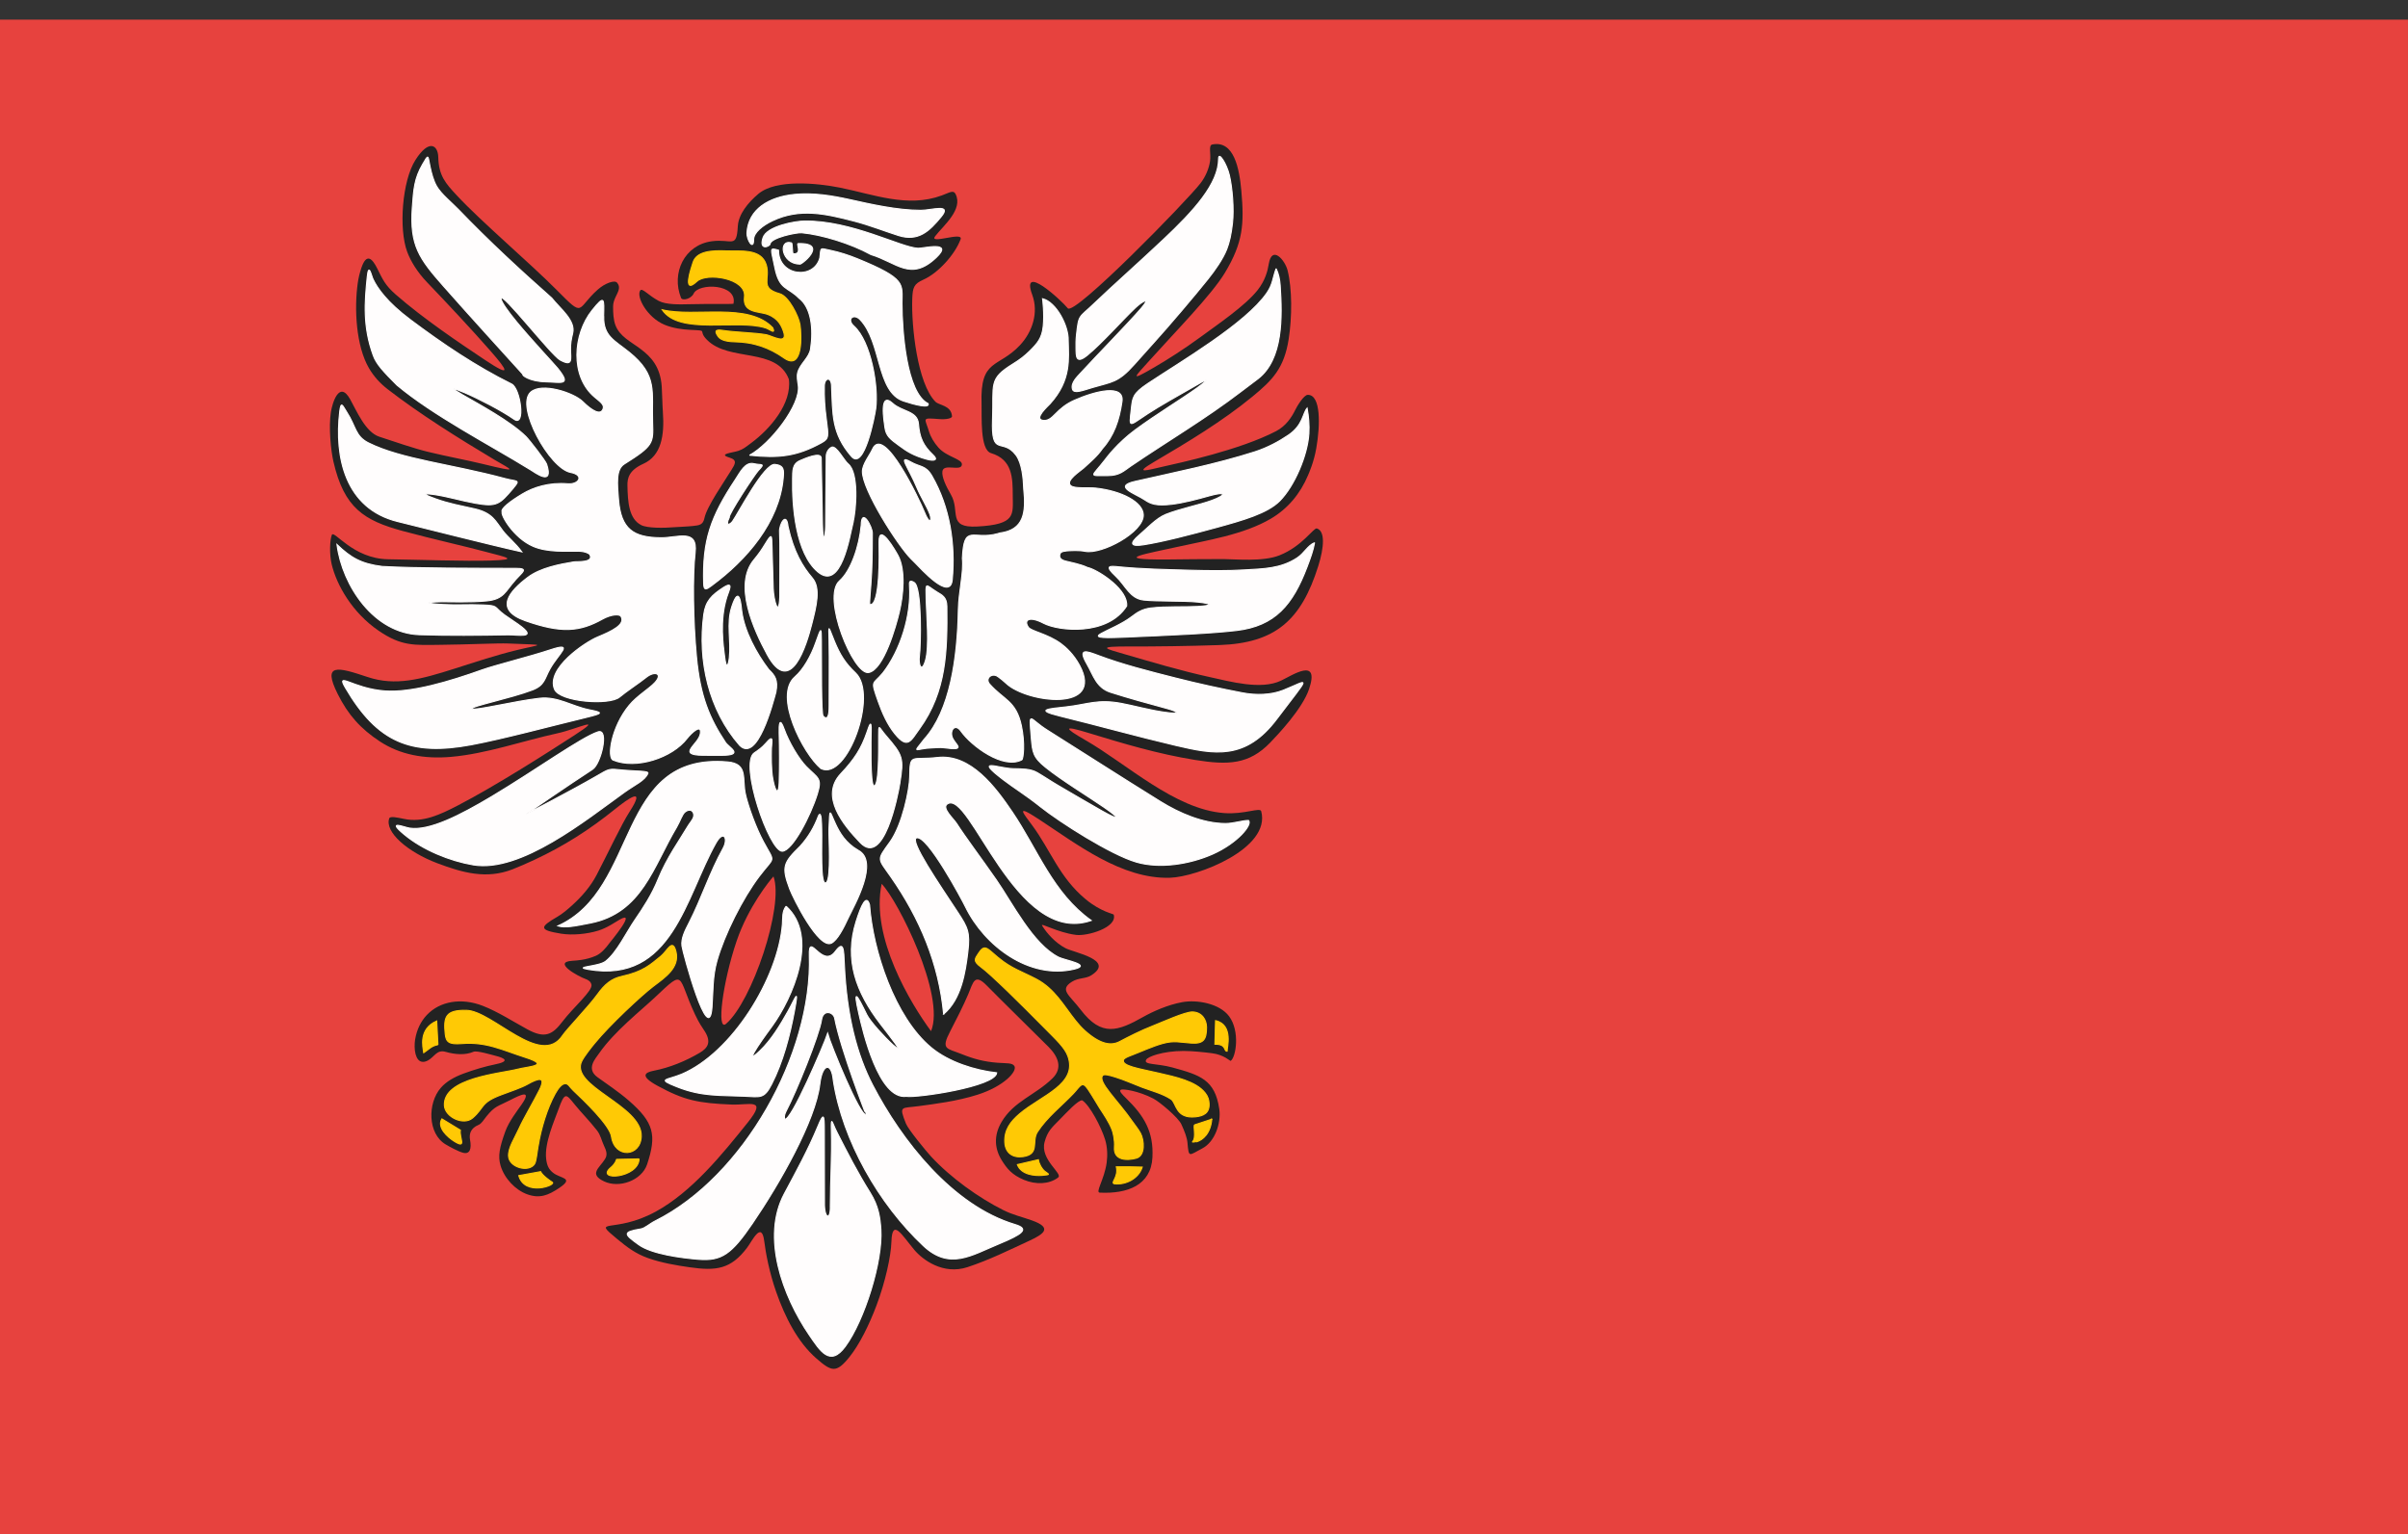 <?xml version="1.0" encoding="ISO-8859-1" standalone="yes"?>
<svg width="480.012" height="305.92">
  <rect width="100%" height="100%" fill="#333333" stroke="none"/>
  <defs> 
    <marker id="ArrowEnd" viewBox="0 0 10 10" refX="0" refY="5" 
     markerUnits="strokeWidth" 
     markerWidth="4" 
     markerHeight="3" 
     orient="auto"> 
        <path d="M 0 0 L 10 5 L 0 10 z" /> 
    </marker>
    <marker id="ArrowStart" viewBox="0 0 10 10" refX="10" refY="5" 
     markerUnits="strokeWidth" 
     markerWidth="4" 
     markerHeight="3" 
     orient="auto"> 
        <path d="M 10 0 L 0 5 L 10 10 z" /> 
    </marker> </defs>
<g>
<path style="stroke:none; fill-rule:evenodd; fill:#222222" d="M 54.609 20.966L 274.465 20.966L 274.465 178.931C 271.988 208.455 262.836 232.56 244.105 251.884C 223.625 273.013 193.922 285.138 165.187 284.842C 138.191 285.99 110.402 275.31 87.891 253.509C 64.5 230.861 56.168 206.947 54.617 176.599L 54.617 20.963"/>
<path style="stroke:#222222; stroke-width:4; fill:none" d="M 54.609 20.966L 274.465 20.966L 274.465 178.931C 271.988 208.455 262.836 232.56 244.105 251.884C 223.625 273.013 193.922 285.138 165.187 284.842C 138.191 285.99 110.402 275.31 87.891 253.509C 64.5 230.861 56.168 206.947 54.617 176.599L 54.617 20.963L 54.609 20.966z"/>
<path style="stroke:none; fill-rule:evenodd; fill:#fffdfd" d="M 85.758 33.357C 86.008 34.537 86.375 35.966 87.023 37.119C 87.902 38.681 90.113 40.459 91.387 41.787C 97.508 48.158 103.828 53.978 109.988 59.424C 111.574 61.463 114.82 63.888 114.152 66.482C 113.867 67.592 113.703 68.677 113.726 69.674C 113.769 71.646 114.226 73.197 111.641 71.767C 109.871 70.791 99.918 57.97 99.871 59.502C 99.855 60.103 101.195 62.029 103.066 64.279C 106.184 68.029 110.543 72.654 111.176 73.443C 114.035 77.006 111.863 76.193 108.777 76.131C 105.402 76.068 103.887 74.666 104.277 74.681C 100.84 70.877 94.008 63.396 88.379 57.017C 83.574 51.572 81.66 48.924 82.187 41.435C 82.449 37.666 82.625 35.568 84.223 32.795C 85.504 30.572 85.25 30.978 85.75 33.349L 85.758 33.357zM 212.398 109.877C 211.742 109.924 211.391 110.154 211.301 110.427C 211.199 110.74 211.004 111.498 212.309 111.849C 213.48 112.162 215.262 112.443 216.781 113.15C 216.891 113.201 217.039 113.213 217.191 113.263C 219.461 114.037 224.898 117.674 224.586 120.838C 220.75 126.834 211.043 125.853 208.008 124.259C 205.117 122.744 204 123.658 205.008 125.08C 205.555 125.857 208.836 126.388 211.476 128.326C 212.402 129.006 213.988 130.412 215.184 132.631C 220.297 142.134 204.594 140.107 200.562 136.244C 199.992 135.701 199.414 135.271 198.961 134.931C 197.758 134.025 196.277 135.271 197.277 136.404C 200.094 139.595 202.527 139.689 203.605 144.709C 204.355 148.209 203.996 151.338 203.68 151.502C 199.98 153.459 193.652 148.74 191.57 145.799C 190.473 144.244 189.418 145.427 189.754 146.799C 190.148 148.404 193.105 149.799 188.144 149.092C 187.375 148.982 186.586 149.095 185.828 149.119C 182.453 149.216 181.738 150.572 184.238 147.377C 189.375 141.716 190.867 131.189 191.039 121.529C 191.102 117.99 192.144 114.084 191.84 111.33C 192.184 104.256 193.875 107.795 198.902 106.404C 199.051 106.365 199.191 106.295 199.34 106.275C 204.125 105.646 204.57 102.209 204.07 97.466C 203.992 95.431 203.75 92.357 202.508 90.713C 199.828 87.166 197.559 91.326 197.855 83.599C 198.129 76.529 196.988 75.607 201.926 72.564C 203.297 71.72 204.262 70.978 205.215 70.037C 206.832 68.443 207.711 67.431 207.957 65.068C 208.219 62.568 207.844 59.662 207.828 59.56C 210.547 60.22 213.035 64.998 212.937 67.869C 212.992 71.463 213.621 75.759 209.32 80.502C 208.926 80.935 206.039 83.486 207.848 83.81C 208.875 83.994 209.621 83.31 210.34 82.572C 211.426 81.459 212.535 80.533 214.137 79.822C 218.383 77.943 224.164 76.537 223.656 80.068C 223.117 83.834 222.035 86.908 219.75 89.455C 218.793 90.881 217.336 92.111 216.008 93.326C 215.336 93.939 212.332 95.81 213.422 96.818C 214.148 97.494 216.797 97.146 218.441 97.326C 223.574 97.888 227.844 100.107 227.906 102.666C 227.984 106.127 219.617 110.584 216.32 109.931C 215.062 109.681 213.566 109.767 212.394 109.857L 212.398 109.877zM 232.352 102.576C 235.199 101.439 239.133 100.674 241.566 99.779C 244.582 98.674 244.41 97.92 241.141 98.842C 238.625 99.552 235.926 100.263 233.578 100.545C 230.504 100.912 229.383 100.482 228.195 99.67C 226.367 98.42 221.766 97.009 226.242 95.99C 234.094 94.205 242.418 92.556 250.102 90.099C 252.726 89.259 255.019 87.99 256.852 86.744C 259.762 84.771 259.676 82.408 260.562 81.377C 260.859 83.021 261.027 84.728 260.914 86.486C 260.641 90.779 258.043 96.916 255.09 99.884C 252.637 102.349 247.719 103.74 242.59 105.146C 237.301 106.595 231.777 108.033 227.922 108.631C 225.543 108.998 224.957 108.498 227.121 106.658C 228.699 105.314 230.508 103.322 232.355 102.584L 232.352 102.576zM 240.824 55.599C 238.129 58.978 232.902 65.115 230.176 68.119C 228.863 69.568 227.469 71.131 226.113 72.666C 222.852 76.345 221.594 76.131 217.801 77.263C 215.797 77.861 214.078 78.556 213.789 77.611C 213.406 76.345 214.723 75.138 215.445 74.345C 218.367 71.146 224.957 64.416 227.512 61.439C 229.543 59.072 227.687 60.072 226.348 61.342C 223.824 63.724 219.625 68.482 216.738 70.838C 214.449 72.705 214.523 71.017 214.492 69.47C 214.476 68.623 214.48 67.759 214.574 66.888C 215.047 62.564 214.996 63.498 218.117 60.506C 221.691 57.076 226.976 52.404 231.914 47.748C 237.961 42.049 242.934 36.631 242.918 31.615C 242.914 30.123 244.543 32.724 245.062 34.927C 245.652 37.424 246.008 41.677 245.68 44.537C 245.426 46.779 245.062 48.349 244.543 49.681C 243.785 51.631 242.144 53.947 240.82 55.603L 240.824 55.599zM 254.383 53.56C 254.887 54.588 255.113 55.748 255.191 56.888C 255.625 63.259 255.769 71.623 250.793 75.498C 249.887 76.201 248.738 77.041 247.32 78.123C 240.301 83.49 232.687 87.982 225.387 92.947C 224.023 93.877 223.184 94.822 220.867 94.826C 216.832 94.83 217.547 95.205 220.238 91.716C 220.617 91.224 222.73 88.353 226.301 85.713C 230.387 82.693 235.711 79.459 238.559 77.4C 240.16 76.244 241.742 74.904 238.641 76.709C 236.109 78.181 233.906 79.369 230.75 81.263C 224.855 84.802 225.008 86.103 225.527 81.416C 225.762 79.283 225.82 78.466 228.766 76.498C 235.23 72.185 248.363 64.529 252.559 58.384C 253.738 56.654 253.641 55.623 254.383 53.552L 254.383 53.56zM 120.344 63.119C 120.258 67.025 122.48 67.857 125.394 70.201C 131.187 74.861 129.871 78.123 130.094 84.306C 130.242 88.396 130.211 88.9 124.434 92.525C 122.723 93.599 123.055 96.549 123.293 99.568C 123.758 105.509 126.234 107.189 131.793 107.228C 135.078 107.248 139.121 105.334 138.57 110.166C 138.039 114.861 138.164 123.752 138.832 130.92C 139.574 138.865 141.437 143.244 144.613 148.021C 145.289 149.041 148.449 150.584 143.894 150.603C 142.672 150.607 141.508 150.607 140.133 150.595C 134.762 150.545 139.289 148.443 139.609 146.283C 139.922 144.189 137.82 146.127 136.976 147.216C 133.957 151.142 126.758 153.447 122.219 151.549C 120.984 151.064 121.828 144.982 125.43 140.627C 127.019 138.709 129.414 137.33 130.547 136.099C 132.234 134.275 130.508 133.67 128.766 135.092C 127.527 136.099 124.848 137.853 123.492 138.994C 121.484 140.681 111.602 139.963 110.539 137.435C 108.797 133.279 116.644 128.052 119.148 127.009C 121.961 125.845 124.758 124.529 123.789 122.9C 123.496 122.408 121.859 122.463 120.078 123.451C 115.566 125.974 111.891 126.295 104.738 123.775C 98.34 121.521 101.594 117.845 105.234 115.103C 107.746 113.216 111.59 112.498 114.367 112.041C 115.039 111.931 118.488 112.256 117.574 110.564C 117.43 110.361 116.684 109.924 115.285 109.904C 112.957 109.869 109.211 110.189 106.297 108.943C 102.312 107.232 99.73 102.552 100.113 102.107C 99.687 101.502 101.633 99.994 104.141 98.486C 106.312 97.181 109.441 96.15 113.187 96.466C 115.426 96.654 116.555 94.716 113.742 94.193C 109.559 93.412 102.664 80.951 105.801 78.177C 108.039 76.197 114.394 78.342 116.137 80.056C 118.023 81.916 119.758 82.935 120.234 81.482C 120.5 80.674 119.648 80.111 118.547 79.189C 113.613 75.064 114.191 66.638 118.055 61.845C 120.555 58.744 120.41 59.47 120.328 63.119L 120.344 63.119zM 105.574 93.56C 97.687 88.709 86.352 82.845 79.125 76.787C 76.379 74.037 75.031 72.592 74.406 70.873C 72.309 65.138 72.684 60.283 73.211 55.174C 73.504 52.31 73.996 54.892 74.363 55.67C 75.18 57.412 77.129 60.252 81.832 63.771C 88.226 68.556 94.82 73.021 101.98 76.568C 103.773 77.455 104.793 85.216 102.508 83.611C 100.004 81.849 95.285 79.427 92.586 78.283C 89.812 77.107 89.871 77.377 92.25 78.752C 95.441 80.599 101.762 83.99 104.832 87.037C 105.547 87.748 108.75 91.888 108.965 92.549C 110.441 97.103 106.691 94.244 105.57 93.552L 105.574 93.56zM 102.269 97.404C 99.562 100.568 99.047 101.103 94.723 100.334C 91.934 99.842 89.258 98.994 86.508 98.603C 83.152 98.131 85.629 99.025 86.836 99.463C 89.527 100.435 91.734 100.806 94.617 101.459C 98.203 102.271 98.773 103.935 100.25 105.849C 101.191 107.072 102.824 108.377 104.008 110.029C 97.746 108.646 84.031 105.154 79.269 103.986C 68.816 101.416 66.629 91.17 67.726 82.025C 67.988 79.849 68.297 80.9 69.113 82.154C 71.004 85.072 70.766 86.978 73.476 88.322C 80.094 91.599 90.004 92.541 100.648 95.412C 103.113 96.076 103.836 95.552 102.258 97.392L 102.269 97.404zM 102.723 115.662C 100.691 117.916 100.461 119.459 97.07 119.806C 93.805 120.146 89.359 119.959 88.09 119.982C 84.238 120.049 85.129 120.369 88.324 120.537C 91.617 120.709 92.984 120.478 96.297 120.623C 99.484 120.763 98.32 120.966 100.594 122.623C 101.656 123.396 103.012 124.22 103.976 124.978C 106.969 127.326 103.168 126.545 101.309 126.576C 95.391 126.677 89.582 126.748 83.605 126.552C 74.602 126.256 68.262 116.881 67.176 108.584C 69.926 111.189 71.941 112.42 76.203 112.947C 83.191 113.33 94.68 113.306 102.863 113.326C 105.418 113.33 104.191 114.013 102.719 115.646L 102.723 115.662zM 109.59 133.443C 108.527 135.365 108.57 136.642 106.117 137.58C 101.828 139.22 93.484 140.9 94.082 141.338C 94.652 141.759 102.707 139.767 107.551 139.224C 111.18 138.818 114.023 140.842 117.453 141.521C 120.281 142.08 120.254 142.224 116.801 143.06C 110 144.701 100.109 147.361 93.898 148.513C 81.953 150.728 75.281 148.092 68.852 137.123C 66.91 133.806 70.305 137.263 76.637 137.763C 81.957 138.181 89.633 135.881 96.098 133.568C 98.781 132.611 105.527 130.951 109.676 129.576C 114.652 127.931 111.359 130.236 109.59 133.439L 109.59 133.443zM 104.887 162.33C 105.223 162.166 114.191 157.486 118.742 154.853C 121.699 153.142 121.234 153.271 124.301 153.56C 126.801 153.795 129.363 153.685 129.156 154.189C 128.562 155.642 126.633 156.424 124.473 157.97C 116.934 163.381 103.82 174.056 94.348 172.451C 89.66 171.658 84.269 169.463 80.551 166.357C 77.008 163.4 80.461 164.943 81.672 165.123C 85.602 165.709 91.75 162.568 98.07 158.787C 106.789 153.572 115.922 146.982 119.215 145.924C 121.484 145.193 119.801 152.302 118.109 153.4C 113.91 156.123 104.797 162.377 104.879 162.338L 104.887 162.33zM 148.629 158.533C 149.269 161.088 150.664 164.986 152.156 167.775C 154.551 172.244 154.527 170.541 151.375 174.693C 148.004 179.127 144.394 186.353 142.918 191.58C 142.035 194.705 142.156 197.595 141.934 200.779C 141.348 209.189 136.09 189.896 135.937 188.592C 135.766 187.072 136.527 185.611 137.402 183.9C 139.844 179.119 141.508 173.877 144.125 169.174C 145.242 167.166 144.238 165.388 142.719 168.076C 136.652 178.814 133.992 196.162 117.277 193.295C 114.098 192.752 119.312 192.771 120.723 191.67C 122.984 189.9 124.914 185.81 126.566 183.416C 128.223 181.009 129.953 178.365 131.172 175.345C 132.93 170.99 135.566 167.384 137.012 164.908C 137.414 164.216 137.969 163.592 138.184 163.099C 138.613 162.095 137.812 160.947 136.57 161.9C 135.969 162.361 135.578 163.752 134.871 164.943C 130.187 172.814 127.953 182.013 117.715 184.041C 114.488 184.677 112.664 185.052 111.219 184.619C 127.586 177.283 122.672 149.994 145.035 151.92C 149.262 152.279 147.844 155.384 148.637 158.533L 148.629 158.533zM 130.609 243.447C 148.223 234.65 161.984 210.177 161.332 190.506C 161.172 185.556 163.855 193.259 166.512 189.713C 168.172 187.498 168.176 189.166 168.32 192.365C 168.785 202.666 170.879 210.427 173.957 216.349C 179.699 227.392 189.824 240.404 202.344 244.158C 205.305 245.045 203.809 246.084 199.07 248.045C 193.629 250.291 189.285 253.299 184.059 248.388C 175.215 240.076 167.957 227.459 166.109 215.408C 165.766 211.701 163.918 211.97 163.418 216.185C 162.562 223.424 155.437 235.951 149.98 243.947C 145.809 250.056 143.855 251.47 139.219 251.092C 135.863 250.818 129.937 250.068 127.316 248.174C 124.457 246.111 123.976 245.646 127.723 245.041C 128.598 244.9 129.43 244.037 130.613 243.443L 130.609 243.447zM 156.426 223.115C 157.559 223.927 164.301 208.158 164.984 206.052C 165.637 208.455 171.531 222.775 172.617 222.201C 172.664 222.33 167.637 209.478 166.387 203.033C 166.144 201.779 164.098 201.158 163.769 203.342C 163.305 206.439 158.687 217.795 156.687 221.588C 156.219 222.482 156.383 223.111 156.434 223.107L 156.426 223.115zM 188.105 202.22C 187.172 192.142 183.359 183.127 177.613 174.873C 174.945 171.041 174.715 171.611 177.402 167.888C 179.894 164.439 181.309 157.322 181.34 154.924C 181.402 150.049 181.602 151.642 186.883 151.033C 193.504 150.271 198.469 157.006 201.801 161.931C 206.848 169.388 209.875 178.103 217.523 183.533C 202.418 188.791 193.363 157.197 188.828 160.31C 187.664 161.111 190.062 163.209 190.703 164.213C 192.434 166.924 195.535 171.029 198.609 175.447C 201.758 179.974 205.879 188.275 211.023 190.857C 212.238 191.466 217.773 192.373 214.137 193.232C 205.156 195.345 196.238 188.576 192.465 180.826C 191.734 179.318 184.875 166.498 182.726 167.056C 181.152 167.466 187.226 176.287 190.961 181.966C 192.926 184.955 193.402 185.935 192.93 189.818C 192.453 193.748 191.664 199.216 188.09 202.213L 188.105 202.22zM 262.051 108.189C 261.793 109.716 261.164 111.427 260.539 113.068C 257.691 120.56 254.195 124.81 246.461 125.716C 241.383 126.31 233.57 126.642 223.691 127.064C 213.945 127.474 221.605 126.033 225.644 122.92C 226.66 122.138 227.68 121.439 229.402 121.232C 232.375 120.877 236.246 121.06 238.719 120.924C 241.809 120.756 241.762 120.353 238.742 120.045C 235.93 119.756 230.805 119.943 227.992 119.642C 225.226 119.349 224.391 116.748 222.449 114.931C 220.094 112.724 221.164 112.834 223.043 113.021C 227.672 113.478 232.469 113.56 237.121 113.697C 241.023 113.81 244.859 113.83 248.059 113.634C 251.828 113.4 255.25 113.42 258.582 111.236C 259.988 110.314 260.699 108.756 262.039 108.209L 262.051 108.189zM 234.387 148.634C 226.648 146.814 218.926 144.654 211.207 142.759C 206.047 141.49 209.246 141.314 212.527 140.943C 216.793 140.466 218.758 139.353 223.516 140.244C 225.914 140.689 228.961 141.545 232.031 141.994C 235.773 142.537 234.684 141.834 232.742 141.302C 228.66 140.193 224.871 139.154 221.394 138.041C 218.547 137.134 217.976 134.674 216.668 132.4C 214.769 129.107 216.621 129.826 218.969 130.709C 223.816 132.533 229.059 133.849 234.301 135.181C 238.805 136.326 243.355 137.318 247.726 138.154C 249.023 138.4 250.426 138.513 251.816 138.443C 253.203 138.373 254.574 138.119 255.801 137.627C 261.094 135.517 261.41 134.205 254.508 143.369C 248.309 151.603 242.078 150.447 234.387 148.634zM 207.367 160.822C 204.316 158.404 202.156 157.134 199.957 155.447C 194.176 151.009 198.824 153.177 201.91 153.267C 203.777 153.318 205.391 153.256 206.766 154.052C 208.168 154.869 209.519 155.795 210.937 156.619C 213.976 158.381 217.359 160.392 219.711 161.713C 223.332 163.744 223.437 163.275 220.062 160.951C 217.055 158.877 211.637 155.58 208.422 152.99C 205.91 150.966 205.816 149.97 205.574 147.064C 205.105 141.392 205.105 143.287 208.711 145.545C 213.519 148.552 224.121 155.365 231.371 159.845C 235.129 162.166 239.805 164.185 244.266 164.205C 245.918 164.209 247.644 163.592 248.883 163.588C 249.707 164.412 246.707 168.099 241.691 170.314C 237.199 172.299 231.226 173.271 226.523 171.896C 221.402 170.404 211.316 163.963 207.359 160.826L 207.367 160.822zM 161.277 266.127C 156.074 258.474 151.699 246.728 156.348 238.021C 158.676 233.662 161.141 229.174 163.043 224.56C 164.18 221.795 164.316 222.248 164.32 225.252C 164.324 230.349 164.348 235.076 164.348 240.345C 164.437 243.092 165.609 243.228 165.519 240.482C 165.519 235.396 165.875 230.521 165.726 225.424C 165.637 222.252 165.848 223.822 166.832 225.748C 168.906 229.822 170.949 233.814 173.43 237.767C 175.16 240.529 175.437 242.834 175.594 245.107C 176.019 251.408 172.32 263.291 168.48 268.494C 165.461 272.588 163.504 269.392 161.273 266.119L 161.277 266.127zM 173.336 180.404C 173.996 189.529 178.332 202.83 185.633 208.884C 189.137 211.791 194.336 213.412 198.68 213.904C 198.465 216.634 182.742 218.951 180.672 218.599C 175.16 219.314 171.98 205.576 171.18 202.009C 170.051 196.998 170.742 198.138 172.801 202.349C 173.434 203.646 176.336 206.834 177.996 208.322C 180.738 210.783 177.273 206.482 175.457 204.111C 170.68 197.877 168.242 191.416 170.656 183.732C 171.687 180.447 172.719 178.216 173.332 180.396L 173.336 180.404zM 156.703 180.693C 163.406 186.767 157.93 199.084 153.879 204.642C 153.535 205.115 147.324 213.486 151.48 209.517C 153.781 207.322 155.527 204.392 157.07 201.646C 158.613 198.9 159.277 196.634 158.375 201.541C 157.449 206.556 156.07 211.771 153.824 216.166C 152.309 219.138 151.586 218.724 148.348 218.576C 143.469 218.357 139.937 218.674 134.984 216.716C 130.824 215.072 132.805 215.443 135.887 214.177C 145.918 209.939 155.156 194.998 155.965 184.228C 156.055 183.009 155.891 181.724 156.703 180.693zM 169.07 183.068C 168.176 184.998 166.937 187.447 165.742 188.049C 163.187 189.322 158.105 179.076 157.41 177.228C 155.762 172.83 156.148 172.006 159.508 168.72C 161.144 166.916 162.316 164.92 163.16 162.65C 163.789 161.431 163.769 164.474 163.793 165.166C 163.898 168.232 163.43 177.013 164.719 175.97C 165.73 175.15 165.184 166.759 165.246 165.334C 165.445 160.705 165.305 161.623 166.59 164.357C 167.371 166.021 168.559 168.095 171.07 169.533C 175.312 171.759 170.367 180.369 169.066 183.068L 169.07 183.068zM 179.387 156.138C 178.961 158.752 176.18 172.888 171.492 168.021C 168.094 164.49 163.375 158.752 167.617 154.259C 170.312 151.404 171.691 149.279 172.82 145.99C 173.223 144.822 173.742 143.123 173.664 145.822C 173.637 146.908 173.43 156.67 174.207 156.67C 175.207 156.83 175.16 150.318 175.152 146.693C 175.148 144.107 175.152 145.002 176.605 146.674C 179.996 150.58 180.187 151.177 179.375 156.142L 179.387 156.138zM 155.961 169.728C 153.371 169.857 147.293 152.177 150.367 150.115C 151.148 149.592 151.961 149.013 152.605 148.259C 154.48 146.06 153.738 148.072 153.766 149.779C 153.773 150.384 153.668 153.287 154.059 155.342C 154.66 158.49 155.258 158.181 155.32 156.099C 155.422 152.728 155.406 149.455 155.316 146.092C 155.273 144.552 155.383 142.771 156.324 145.396C 157.258 148.006 159.25 151.349 160.719 152.838C 163.059 155.205 163.93 155.08 162.93 158.306C 161.551 162.752 157.953 169.623 155.953 169.724L 155.961 169.728zM 158.469 134.943C 160.156 133.486 161.668 130.795 162.586 128.185C 163.719 124.966 163.703 125.095 163.738 127.568C 163.789 131.627 163.652 142.814 164.117 142.814C 164.988 143.697 165.297 142.658 165.285 140.74C 165.262 137.658 165.352 131.595 165.266 127.795C 165.184 124.295 165.051 124.752 166.355 127.908C 167.426 130.498 168.476 132.228 170.531 134.162C 175.141 138.506 168.809 155.822 163.637 153.236C 160.086 150.271 154.137 138.685 158.465 134.951L 158.469 134.943zM 154.672 137.998C 154.055 140.263 150.984 152.103 147.465 148.642C 141.25 141.576 139.047 131.724 140.285 122.545C 140.648 119.83 141.898 118.646 144.148 117.181C 146.414 115.709 145.285 117.767 144.887 119.049C 143.387 123.853 144.195 128.818 144.437 130.849C 144.785 133.763 145.215 132.607 145.383 131.154C 145.766 127.791 144.773 124.369 145.867 120.998C 147.437 116.185 147.746 120.939 147.859 121.826C 148.363 125.799 150.769 130.271 153.25 133.509C 154.453 134.658 155.141 135.58 154.672 137.99L 154.672 137.998zM 175.969 134.209C 179.504 129.666 181.684 122.662 181.305 116.861C 181.254 116.049 181.254 115.564 182.219 116.131C 183.844 117.084 183.535 129.056 183.277 130.81C 183.043 132.424 183.687 134.377 184.484 131.693C 185.312 128.888 184.687 122.517 184.621 119.506C 184.543 115.814 184.402 116.564 186.746 118.021C 187.711 118.619 188.73 119.009 188.75 120.888C 188.836 129.685 188.723 137.826 183.277 145.33C 181.555 147.705 180.957 149.443 178.422 146.353C 176.894 144.494 175.855 142.099 175.07 139.888C 173.488 135.424 173.973 136.611 175.961 134.209L 175.969 134.209zM 179.289 121.966C 178.605 124.849 176.164 133.537 173.16 134.092C 170.117 134.65 163.726 119.025 167.352 115.814C 169.648 113.783 171.277 108.931 171.672 104.748C 171.726 100.982 173.93 105.107 173.891 106.306C 173.871 106.959 173.91 110.947 173.754 114.127C 173.574 117.724 173.199 120.517 173.418 120.552C 175.465 120.865 175.285 110.392 175.234 108.119C 175.148 103.935 178.562 109.939 179 110.744C 180.586 113.677 180.027 118.838 179.285 121.963L 179.289 121.966zM 152.926 130.494C 150.297 125.658 146.125 116.599 150.309 111.595C 151.269 110.447 151.809 109.654 152.598 108.361C 153.879 106.271 153.824 106.67 153.891 108.9L 154.133 117.318C 154.199 119.623 155.262 123.431 155.445 119.025C 155.445 113.592 155.527 108.502 155.394 105.978C 155.32 104.584 156.773 101.877 157.086 104.974C 158.226 110.111 160.008 112.994 161.922 115.236C 163.648 117.259 162.734 120.853 161.812 124.466C 160.777 128.517 157.625 139.154 152.918 130.494L 152.926 130.494zM 141.922 116.728C 140.844 117.525 140.316 117.881 140.269 116.365C 140.004 107.759 141.637 103.095 146.586 95.619C 147.578 94.115 148.555 92.056 150.25 92.447C 151.875 92.822 152.617 92.263 151.152 93.838C 150.394 94.654 145.117 102.677 145.371 103.181C 144.492 105.009 145.516 104.662 146.035 103.935C 147.187 102.306 152.32 92.369 154.476 92.599C 156.371 92.799 156.262 93.826 156.125 95.349C 155.336 104.162 148.758 111.677 141.914 116.724L 141.922 116.728zM 170.055 104.177C 169.379 106.924 167.684 117.959 163.019 114.017C 158.629 110.31 157.883 101.025 157.996 95.466C 158.023 93.974 157.902 92.521 159.465 91.842C 160.18 91.533 163.641 89.978 163.699 91.314L 163.949 104.486C 164.031 108.916 164.562 106.908 164.582 104.939L 164.703 91.013C 164.66 90.732 164.875 89.595 165.769 89.174C 166.695 88.74 168.258 91.838 169.039 92.463C 171.269 94.252 170.648 101.736 170.047 104.181L 170.055 104.177zM 189.82 115.588C 189.418 119.974 183.5 113.302 182.437 112.24L 182.437 112.24L 181.602 111.408L 181.602 111.408C 178.965 108.771 171.871 97.654 171.91 93.998C 171.922 92.529 173.418 90.701 173.918 89.572C 176.164 84.529 183.371 99.842 184.242 102.037C 185.359 104.849 185.812 103.767 185.367 102.549C 184.797 100.99 183.559 99.095 182.785 97.244C 181.059 93.099 178.863 90.572 181.559 92.107C 183.449 93.181 184.527 92.74 185.773 94.9C 189.355 101.119 190.473 108.513 189.82 115.588zM 149.414 90.775C 153.539 88.541 159.715 80.689 159.125 76.814C 159 75.994 158.824 75.068 159.016 74.299C 159.445 72.556 161.305 71.361 161.578 69.572C 162.203 65.509 161.684 61.248 159.258 59.443C 157 57.138 155.355 57.9 154.441 53.295C 153.684 49.463 153.297 49.353 155.191 49.888C 155.176 55.092 162.254 55.853 163.43 51.412C 163.695 49.232 163.316 49.455 165.605 49.931C 167.371 50.299 169.16 50.877 170.883 51.58C 180.789 55.627 179.793 56.607 179.805 60.502C 179.82 66.017 180.68 78.322 185.019 80.482C 185.367 81.49 182.199 80.666 180.09 79.959C 174.68 78.142 175.758 68.216 171.449 63.728C 170.184 62.408 168.68 63.627 170.207 65.002C 173.637 68.095 175.156 77.131 174.566 81.502C 174.375 82.939 172.266 93.935 169.73 91.009C 165.742 86.404 166.008 82.615 165.758 76.884C 165.68 75.045 164.359 75.306 164.324 76.935C 164.277 79.259 164.394 81.084 164.68 83.263C 165.18 87.068 165.273 87.447 163.738 88.295C 158.824 91.006 155.176 91.381 149.422 90.767L 149.414 90.775zM 179.305 88.9C 177.469 87.556 176.633 86.959 176.398 85.216C 176.246 84.072 175.164 77.865 177.953 80.427C 179.762 82.088 182.879 81.908 183.086 84.506C 183.305 87.263 184.004 88.834 186.008 90.724C 186.992 91.654 186.394 92.009 184.785 91.58C 182.094 90.861 180.746 89.963 179.301 88.9L 179.305 88.9zM 159.394 52.646C 155.789 52.646 155.051 47.685 157.758 48.42C 158.035 48.494 157.871 50.595 158.148 50.611C 160.008 50.724 158.676 48.584 159.105 48.568C 165.504 48.4 159.309 53.177 159.394 52.642L 159.394 52.646zM 173.594 50.748C 169.539 48.521 163.769 46.771 159.836 46.412C 158.773 46.318 153.625 47.381 153.496 48.662C 153.449 49.146 151.25 50.037 152.098 47.412C 152.844 45.095 158.496 44.092 160.379 44.072C 169.812 43.978 179.476 49.326 183.004 49.509C 184.004 49.56 190.219 47.943 186.609 51.361C 181.531 56.177 178.773 52.314 173.598 50.752L 173.594 50.748zM 150.226 47.759C 150.238 50.064 148.816 47.83 148.906 46.381C 149.195 41.728 153.269 39.263 158.406 38.763C 162.074 38.408 165.73 38.99 169.305 39.779C 173.48 40.705 178.816 41.935 183.543 41.935C 185.738 41.935 189.84 40.513 187.609 43.22C 185.226 46.115 183.043 48.201 179.102 46.959C 176.5 46.138 173.402 44.904 170.211 44.076C 164.586 42.619 159.457 41.427 154.008 44.002C 151.949 44.97 150.223 46.396 150.23 47.759"/>
<path style="stroke:#fffdfd; stroke-width:0.216; fill:none" d="M 85.758 33.357C 86.008 34.537 86.375 35.966 87.023 37.119C 87.902 38.681 90.113 40.459 91.387 41.787C 97.508 48.158 103.828 53.978 109.988 59.424C 111.574 61.463 114.82 63.888 114.152 66.482C 113.867 67.592 113.703 68.677 113.726 69.674C 113.769 71.646 114.226 73.197 111.641 71.767C 109.871 70.791 99.918 57.97 99.871 59.502C 99.855 60.103 101.195 62.029 103.066 64.279C 106.184 68.029 110.543 72.654 111.176 73.443C 114.035 77.006 111.863 76.193 108.777 76.131C 105.402 76.068 103.887 74.666 104.277 74.681C 100.84 70.877 94.008 63.396 88.379 57.017C 83.574 51.572 81.66 48.924 82.187 41.435C 82.449 37.666 82.625 35.568 84.223 32.795C 85.504 30.572 85.25 30.978 85.75 33.349L 85.758 33.357zM 212.398 109.877C 211.742 109.924 211.391 110.154 211.301 110.427C 211.199 110.74 211.004 111.498 212.309 111.849C 213.48 112.162 215.262 112.443 216.781 113.15C 216.891 113.201 217.039 113.213 217.191 113.263C 219.461 114.037 224.898 117.674 224.586 120.838C 220.75 126.834 211.043 125.853 208.008 124.259C 205.117 122.744 204 123.658 205.008 125.08C 205.555 125.857 208.836 126.388 211.476 128.326C 212.402 129.006 213.988 130.412 215.184 132.631C 220.297 142.134 204.594 140.107 200.562 136.244C 199.992 135.701 199.414 135.271 198.961 134.931C 197.758 134.025 196.277 135.271 197.277 136.404C 200.094 139.595 202.527 139.689 203.605 144.709C 204.355 148.209 203.996 151.338 203.68 151.502C 199.98 153.459 193.652 148.74 191.57 145.799C 190.473 144.244 189.418 145.427 189.754 146.799C 190.148 148.404 193.105 149.799 188.144 149.092C 187.375 148.982 186.586 149.095 185.828 149.119C 182.453 149.216 181.738 150.572 184.238 147.377C 189.375 141.716 190.867 131.189 191.039 121.529C 191.102 117.99 192.144 114.084 191.84 111.33C 192.184 104.256 193.875 107.795 198.902 106.404C 199.051 106.365 199.191 106.295 199.34 106.275C 204.125 105.646 204.57 102.209 204.07 97.466C 203.992 95.431 203.75 92.357 202.508 90.713C 199.828 87.166 197.559 91.326 197.855 83.599C 198.129 76.529 196.988 75.607 201.926 72.564C 203.297 71.72 204.262 70.978 205.215 70.037C 206.832 68.443 207.711 67.431 207.957 65.068C 208.219 62.568 207.844 59.662 207.828 59.56C 210.547 60.22 213.035 64.998 212.937 67.869C 212.992 71.463 213.621 75.759 209.32 80.502C 208.926 80.935 206.039 83.486 207.848 83.81C 208.875 83.994 209.621 83.31 210.34 82.572C 211.426 81.459 212.535 80.533 214.137 79.822C 218.383 77.943 224.164 76.537 223.656 80.068C 223.117 83.834 222.035 86.908 219.75 89.455C 218.793 90.881 217.336 92.111 216.008 93.326C 215.336 93.939 212.332 95.81 213.422 96.818C 214.148 97.494 216.797 97.146 218.441 97.326C 223.574 97.888 227.844 100.107 227.906 102.666C 227.984 106.127 219.617 110.584 216.32 109.931C 215.062 109.681 213.566 109.767 212.394 109.857L 212.398 109.877zM 232.352 102.576C 235.199 101.439 239.133 100.674 241.566 99.779C 244.582 98.674 244.41 97.92 241.141 98.842C 238.625 99.552 235.926 100.263 233.578 100.545C 230.504 100.912 229.383 100.482 228.195 99.67C 226.367 98.42 221.766 97.009 226.242 95.99C 234.094 94.205 242.418 92.556 250.102 90.099C 252.726 89.259 255.019 87.99 256.852 86.744C 259.762 84.771 259.676 82.408 260.562 81.377C 260.859 83.021 261.027 84.728 260.914 86.486C 260.641 90.779 258.043 96.916 255.09 99.884C 252.637 102.349 247.719 103.74 242.59 105.146C 237.301 106.595 231.777 108.033 227.922 108.631C 225.543 108.998 224.957 108.498 227.121 106.658C 228.699 105.314 230.508 103.322 232.355 102.584L 232.352 102.576zM 240.824 55.599C 238.129 58.978 232.902 65.115 230.176 68.119C 228.863 69.568 227.469 71.131 226.113 72.666C 222.852 76.345 221.594 76.131 217.801 77.263C 215.797 77.861 214.078 78.556 213.789 77.611C 213.406 76.345 214.723 75.138 215.445 74.345C 218.367 71.146 224.957 64.416 227.512 61.439C 229.543 59.072 227.687 60.072 226.348 61.342C 223.824 63.724 219.625 68.482 216.738 70.838C 214.449 72.705 214.523 71.017 214.492 69.47C 214.476 68.623 214.48 67.759 214.574 66.888C 215.047 62.564 214.996 63.498 218.117 60.506C 221.691 57.076 226.976 52.404 231.914 47.748C 237.961 42.049 242.934 36.631 242.918 31.615C 242.914 30.123 244.543 32.724 245.062 34.927C 245.652 37.424 246.008 41.677 245.68 44.537C 245.426 46.779 245.062 48.349 244.543 49.681C 243.785 51.631 242.144 53.947 240.82 55.603L 240.824 55.599zM 254.383 53.56C 254.887 54.588 255.113 55.748 255.191 56.888C 255.625 63.259 255.769 71.623 250.793 75.498C 249.887 76.201 248.738 77.041 247.32 78.123C 240.301 83.49 232.687 87.982 225.387 92.947C 224.023 93.877 223.184 94.822 220.867 94.826C 216.832 94.83 217.547 95.205 220.238 91.716C 220.617 91.224 222.73 88.353 226.301 85.713C 230.387 82.693 235.711 79.459 238.559 77.4C 240.16 76.244 241.742 74.904 238.641 76.709C 236.109 78.181 233.906 79.369 230.75 81.263C 224.855 84.802 225.008 86.103 225.527 81.416C 225.762 79.283 225.82 78.466 228.766 76.498C 235.23 72.185 248.363 64.529 252.559 58.384C 253.738 56.654 253.641 55.623 254.383 53.552L 254.383 53.56zM 120.344 63.119C 120.258 67.025 122.48 67.857 125.394 70.201C 131.187 74.861 129.871 78.123 130.094 84.306C 130.242 88.396 130.211 88.9 124.434 92.525C 122.723 93.599 123.055 96.549 123.293 99.568C 123.758 105.509 126.234 107.189 131.793 107.228C 135.078 107.248 139.121 105.334 138.57 110.166C 138.039 114.861 138.164 123.752 138.832 130.92C 139.574 138.865 141.437 143.244 144.613 148.021C 145.289 149.041 148.449 150.584 143.894 150.603C 142.672 150.607 141.508 150.607 140.133 150.595C 134.762 150.545 139.289 148.443 139.609 146.283C 139.922 144.189 137.82 146.127 136.976 147.216C 133.957 151.142 126.758 153.447 122.219 151.549C 120.984 151.064 121.828 144.982 125.43 140.627C 127.019 138.709 129.414 137.33 130.547 136.099C 132.234 134.275 130.508 133.67 128.766 135.092C 127.527 136.099 124.848 137.853 123.492 138.994C 121.484 140.681 111.602 139.963 110.539 137.435C 108.797 133.279 116.644 128.052 119.148 127.009C 121.961 125.845 124.758 124.529 123.789 122.9C 123.496 122.408 121.859 122.463 120.078 123.451C 115.566 125.974 111.891 126.295 104.738 123.775C 98.34 121.521 101.594 117.845 105.234 115.103C 107.746 113.216 111.59 112.498 114.367 112.041C 115.039 111.931 118.488 112.256 117.574 110.564C 117.43 110.361 116.684 109.924 115.285 109.904C 112.957 109.869 109.211 110.189 106.297 108.943C 102.312 107.232 99.73 102.552 100.113 102.107C 99.687 101.502 101.633 99.994 104.141 98.486C 106.312 97.181 109.441 96.15 113.187 96.466C 115.426 96.654 116.555 94.716 113.742 94.193C 109.559 93.412 102.664 80.951 105.801 78.177C 108.039 76.197 114.394 78.342 116.137 80.056C 118.023 81.916 119.758 82.935 120.234 81.482C 120.5 80.674 119.648 80.111 118.547 79.189C 113.613 75.064 114.191 66.638 118.055 61.845C 120.555 58.744 120.41 59.47 120.328 63.119L 120.344 63.119zM 105.574 93.56C 97.687 88.709 86.352 82.845 79.125 76.787C 76.379 74.037 75.031 72.592 74.406 70.873C 72.309 65.138 72.684 60.283 73.211 55.174C 73.504 52.31 73.996 54.892 74.363 55.67C 75.18 57.412 77.129 60.252 81.832 63.771C 88.226 68.556 94.82 73.021 101.98 76.568C 103.773 77.455 104.793 85.216 102.508 83.611C 100.004 81.849 95.285 79.427 92.586 78.283C 89.812 77.107 89.871 77.377 92.25 78.752C 95.441 80.599 101.762 83.99 104.832 87.037C 105.547 87.748 108.75 91.888 108.965 92.549C 110.441 97.103 106.691 94.244 105.57 93.552L 105.574 93.56zM 102.269 97.404C 99.562 100.568 99.047 101.103 94.723 100.334C 91.934 99.842 89.258 98.994 86.508 98.603C 83.152 98.131 85.629 99.025 86.836 99.463C 89.527 100.435 91.734 100.806 94.617 101.459C 98.203 102.271 98.773 103.935 100.25 105.849C 101.191 107.072 102.824 108.377 104.008 110.029C 97.746 108.646 84.031 105.154 79.269 103.986C 68.816 101.416 66.629 91.17 67.726 82.025C 67.988 79.849 68.297 80.9 69.113 82.154C 71.004 85.072 70.766 86.978 73.476 88.322C 80.094 91.599 90.004 92.541 100.648 95.412C 103.113 96.076 103.836 95.552 102.258 97.392L 102.269 97.404zM 102.723 115.662C 100.691 117.916 100.461 119.459 97.07 119.806C 93.805 120.146 89.359 119.959 88.09 119.982C 84.238 120.049 85.129 120.369 88.324 120.537C 91.617 120.709 92.984 120.478 96.297 120.623C 99.484 120.763 98.32 120.966 100.594 122.623C 101.656 123.396 103.012 124.22 103.976 124.978C 106.969 127.326 103.168 126.545 101.309 126.576C 95.391 126.677 89.582 126.748 83.605 126.552C 74.602 126.256 68.262 116.881 67.176 108.584C 69.926 111.189 71.941 112.42 76.203 112.947C 83.191 113.33 94.68 113.306 102.863 113.326C 105.418 113.33 104.191 114.013 102.719 115.646L 102.723 115.662zM 109.59 133.443C 108.527 135.365 108.57 136.642 106.117 137.58C 101.828 139.22 93.484 140.9 94.082 141.338C 94.652 141.759 102.707 139.767 107.551 139.224C 111.18 138.818 114.023 140.842 117.453 141.521C 120.281 142.08 120.254 142.224 116.801 143.06C 110 144.701 100.109 147.361 93.898 148.513C 81.953 150.728 75.281 148.092 68.852 137.123C 66.91 133.806 70.305 137.263 76.637 137.763C 81.957 138.181 89.633 135.881 96.098 133.568C 98.781 132.611 105.527 130.951 109.676 129.576C 114.652 127.931 111.359 130.236 109.59 133.439L 109.59 133.443zM 104.887 162.33C 105.223 162.166 114.191 157.486 118.742 154.853C 121.699 153.142 121.234 153.271 124.301 153.56C 126.801 153.795 129.363 153.685 129.156 154.189C 128.562 155.642 126.633 156.424 124.473 157.97C 116.934 163.381 103.82 174.056 94.348 172.451C 89.66 171.658 84.269 169.463 80.551 166.357C 77.008 163.4 80.461 164.943 81.672 165.123C 85.602 165.709 91.75 162.568 98.07 158.787C 106.789 153.572 115.922 146.982 119.215 145.924C 121.484 145.193 119.801 152.302 118.109 153.4C 113.91 156.123 104.797 162.377 104.879 162.338L 104.887 162.33zM 148.629 158.533C 149.269 161.088 150.664 164.986 152.156 167.775C 154.551 172.244 154.527 170.541 151.375 174.693C 148.004 179.127 144.394 186.353 142.918 191.58C 142.035 194.705 142.156 197.595 141.934 200.779C 141.348 209.189 136.09 189.896 135.937 188.592C 135.766 187.072 136.527 185.611 137.402 183.9C 139.844 179.119 141.508 173.877 144.125 169.174C 145.242 167.166 144.238 165.388 142.719 168.076C 136.652 178.814 133.992 196.162 117.277 193.295C 114.098 192.752 119.312 192.771 120.723 191.67C 122.984 189.9 124.914 185.81 126.566 183.416C 128.223 181.009 129.953 178.365 131.172 175.345C 132.93 170.99 135.566 167.384 137.012 164.908C 137.414 164.216 137.969 163.592 138.184 163.099C 138.613 162.095 137.812 160.947 136.57 161.9C 135.969 162.361 135.578 163.752 134.871 164.943C 130.187 172.814 127.953 182.013 117.715 184.041C 114.488 184.677 112.664 185.052 111.219 184.619C 127.586 177.283 122.672 149.994 145.035 151.92C 149.262 152.279 147.844 155.384 148.637 158.533L 148.629 158.533zM 130.609 243.447C 148.223 234.65 161.984 210.177 161.332 190.506C 161.172 185.556 163.855 193.259 166.512 189.713C 168.172 187.498 168.176 189.166 168.32 192.365C 168.785 202.666 170.879 210.427 173.957 216.349C 179.699 227.392 189.824 240.404 202.344 244.158C 205.305 245.045 203.809 246.084 199.07 248.045C 193.629 250.291 189.285 253.299 184.059 248.388C 175.215 240.076 167.957 227.459 166.109 215.408C 165.766 211.701 163.918 211.97 163.418 216.185C 162.562 223.424 155.437 235.951 149.98 243.947C 145.809 250.056 143.855 251.47 139.219 251.092C 135.863 250.818 129.937 250.068 127.316 248.174C 124.457 246.111 123.976 245.646 127.723 245.041C 128.598 244.9 129.43 244.037 130.613 243.443L 130.609 243.447zM 156.426 223.115C 157.559 223.927 164.301 208.158 164.984 206.052C 165.637 208.455 171.531 222.775 172.617 222.201C 172.664 222.33 167.637 209.478 166.387 203.033C 166.144 201.779 164.098 201.158 163.769 203.342C 163.305 206.439 158.687 217.795 156.687 221.588C 156.219 222.482 156.383 223.111 156.434 223.107L 156.426 223.115zM 188.105 202.22C 187.172 192.142 183.359 183.127 177.613 174.873C 174.945 171.041 174.715 171.611 177.402 167.888C 179.894 164.439 181.309 157.322 181.34 154.924C 181.402 150.049 181.602 151.642 186.883 151.033C 193.504 150.271 198.469 157.006 201.801 161.931C 206.848 169.388 209.875 178.103 217.523 183.533C 202.418 188.791 193.363 157.197 188.828 160.31C 187.664 161.111 190.062 163.209 190.703 164.213C 192.434 166.924 195.535 171.029 198.609 175.447C 201.758 179.974 205.879 188.275 211.023 190.857C 212.238 191.466 217.773 192.373 214.137 193.232C 205.156 195.345 196.238 188.576 192.465 180.826C 191.734 179.318 184.875 166.498 182.726 167.056C 181.152 167.466 187.226 176.287 190.961 181.966C 192.926 184.955 193.402 185.935 192.93 189.818C 192.453 193.748 191.664 199.216 188.09 202.213L 188.105 202.22zM 262.051 108.189C 261.793 109.716 261.164 111.427 260.539 113.068C 257.691 120.56 254.195 124.81 246.461 125.716C 241.383 126.31 233.57 126.642 223.691 127.064C 213.945 127.474 221.605 126.033 225.644 122.92C 226.66 122.138 227.68 121.439 229.402 121.232C 232.375 120.877 236.246 121.06 238.719 120.924C 241.809 120.756 241.762 120.353 238.742 120.045C 235.93 119.756 230.805 119.943 227.992 119.642C 225.226 119.349 224.391 116.748 222.449 114.931C 220.094 112.724 221.164 112.834 223.043 113.021C 227.672 113.478 232.469 113.56 237.121 113.697C 241.023 113.81 244.859 113.83 248.059 113.634C 251.828 113.4 255.25 113.42 258.582 111.236C 259.988 110.314 260.699 108.756 262.039 108.209L 262.051 108.189zM 234.387 148.634C 226.648 146.814 218.926 144.654 211.207 142.759C 206.047 141.49 209.246 141.314 212.527 140.943C 216.793 140.466 218.758 139.353 223.516 140.244C 225.914 140.689 228.961 141.545 232.031 141.994C 235.773 142.537 234.684 141.834 232.742 141.302C 228.66 140.193 224.871 139.154 221.394 138.041C 218.547 137.134 217.976 134.674 216.668 132.4C 214.769 129.107 216.621 129.826 218.969 130.709C 223.816 132.533 229.059 133.849 234.301 135.181C 238.805 136.326 243.355 137.318 247.726 138.154C 249.023 138.4 250.426 138.513 251.816 138.443C 253.203 138.373 254.574 138.119 255.801 137.627C 261.094 135.517 261.41 134.205 254.508 143.369C 248.309 151.603 242.078 150.447 234.387 148.634zM 207.367 160.822C 204.316 158.404 202.156 157.134 199.957 155.447C 194.176 151.009 198.824 153.177 201.91 153.267C 203.777 153.318 205.391 153.256 206.766 154.052C 208.168 154.869 209.519 155.795 210.937 156.619C 213.976 158.381 217.359 160.392 219.711 161.713C 223.332 163.744 223.437 163.275 220.062 160.951C 217.055 158.877 211.637 155.58 208.422 152.99C 205.91 150.966 205.816 149.97 205.574 147.064C 205.105 141.392 205.105 143.287 208.711 145.545C 213.519 148.552 224.121 155.365 231.371 159.845C 235.129 162.166 239.805 164.185 244.266 164.205C 245.918 164.209 247.644 163.592 248.883 163.588C 249.707 164.412 246.707 168.099 241.691 170.314C 237.199 172.299 231.226 173.271 226.523 171.896C 221.402 170.404 211.316 163.963 207.359 160.826L 207.367 160.822zM 161.277 266.127C 156.074 258.474 151.699 246.728 156.348 238.021C 158.676 233.662 161.141 229.174 163.043 224.56C 164.18 221.795 164.316 222.248 164.32 225.252C 164.324 230.349 164.348 235.076 164.348 240.345C 164.437 243.092 165.609 243.228 165.519 240.482C 165.519 235.396 165.875 230.521 165.726 225.424C 165.637 222.252 165.848 223.822 166.832 225.748C 168.906 229.822 170.949 233.814 173.43 237.767C 175.16 240.529 175.437 242.834 175.594 245.107C 176.019 251.408 172.32 263.291 168.48 268.494C 165.461 272.588 163.504 269.392 161.273 266.119L 161.277 266.127zM 173.336 180.404C 173.996 189.529 178.332 202.83 185.633 208.884C 189.137 211.791 194.336 213.412 198.68 213.904C 198.465 216.634 182.742 218.951 180.672 218.599C 175.16 219.314 171.98 205.576 171.18 202.009C 170.051 196.998 170.742 198.138 172.801 202.349C 173.434 203.646 176.336 206.834 177.996 208.322C 180.738 210.783 177.273 206.482 175.457 204.111C 170.68 197.877 168.242 191.416 170.656 183.732C 171.687 180.447 172.719 178.216 173.332 180.396L 173.336 180.404zM 156.703 180.693C 163.406 186.767 157.93 199.084 153.879 204.642C 153.535 205.115 147.324 213.486 151.48 209.517C 153.781 207.322 155.527 204.392 157.07 201.646C 158.613 198.9 159.277 196.634 158.375 201.541C 157.449 206.556 156.07 211.771 153.824 216.166C 152.309 219.138 151.586 218.724 148.348 218.576C 143.469 218.357 139.937 218.674 134.984 216.716C 130.824 215.072 132.805 215.443 135.887 214.177C 145.918 209.939 155.156 194.998 155.965 184.228C 156.055 183.009 155.891 181.724 156.703 180.693M 169.07 183.068C 168.176 184.998 166.937 187.447 165.742 188.049C 163.187 189.322 158.105 179.076 157.41 177.228C 155.762 172.83 156.148 172.006 159.508 168.72C 161.144 166.916 162.316 164.92 163.16 162.65C 163.789 161.431 163.769 164.474 163.793 165.166C 163.898 168.232 163.43 177.013 164.719 175.97C 165.73 175.15 165.184 166.759 165.246 165.334C 165.445 160.705 165.305 161.623 166.59 164.357C 167.371 166.021 168.559 168.095 171.07 169.533C 175.312 171.759 170.367 180.369 169.066 183.068L 169.07 183.068zM 179.387 156.138C 178.961 158.752 176.18 172.888 171.492 168.021C 168.094 164.49 163.375 158.752 167.617 154.259C 170.312 151.404 171.691 149.279 172.82 145.99C 173.223 144.822 173.742 143.123 173.664 145.822C 173.637 146.908 173.43 156.67 174.207 156.67C 175.207 156.83 175.16 150.318 175.152 146.693C 175.148 144.107 175.152 145.002 176.605 146.674C 179.996 150.58 180.187 151.177 179.375 156.142L 179.387 156.138zM 155.961 169.728C 153.371 169.857 147.293 152.177 150.367 150.115C 151.148 149.592 151.961 149.013 152.605 148.259C 154.48 146.06 153.738 148.072 153.766 149.779C 153.773 150.384 153.668 153.287 154.059 155.342C 154.66 158.49 155.258 158.181 155.32 156.099C 155.422 152.728 155.406 149.455 155.316 146.092C 155.273 144.552 155.383 142.771 156.324 145.396C 157.258 148.006 159.25 151.349 160.719 152.838C 163.059 155.205 163.93 155.08 162.93 158.306C 161.551 162.752 157.953 169.623 155.953 169.724L 155.961 169.728zM 158.469 134.943C 160.156 133.486 161.668 130.795 162.586 128.185C 163.719 124.966 163.703 125.095 163.738 127.568C 163.789 131.627 163.652 142.814 164.117 142.814C 164.988 143.697 165.297 142.658 165.285 140.74C 165.262 137.658 165.352 131.595 165.266 127.795C 165.184 124.295 165.051 124.752 166.355 127.908C 167.426 130.498 168.476 132.228 170.531 134.162C 175.141 138.506 168.809 155.822 163.637 153.236C 160.086 150.271 154.137 138.685 158.465 134.951L 158.469 134.943zM 154.672 137.998C 154.055 140.263 150.984 152.103 147.465 148.642C 141.25 141.576 139.047 131.724 140.285 122.545C 140.648 119.83 141.898 118.646 144.148 117.181C 146.414 115.709 145.285 117.767 144.887 119.049C 143.387 123.853 144.195 128.818 144.437 130.849C 144.785 133.763 145.215 132.607 145.383 131.154C 145.766 127.791 144.773 124.369 145.867 120.998C 147.437 116.185 147.746 120.939 147.859 121.826C 148.363 125.799 150.769 130.271 153.25 133.509C 154.453 134.658 155.141 135.58 154.672 137.99L 154.672 137.998zM 175.969 134.209C 179.504 129.666 181.684 122.662 181.305 116.861C 181.254 116.049 181.254 115.564 182.219 116.131C 183.844 117.084 183.535 129.056 183.277 130.81C 183.043 132.424 183.687 134.377 184.484 131.693C 185.312 128.888 184.687 122.517 184.621 119.506C 184.543 115.814 184.402 116.564 186.746 118.021C 187.711 118.619 188.73 119.009 188.75 120.888C 188.836 129.685 188.723 137.826 183.277 145.33C 181.555 147.705 180.957 149.443 178.422 146.353C 176.894 144.494 175.855 142.099 175.07 139.888C 173.488 135.424 173.973 136.611 175.961 134.209L 175.969 134.209zM 179.289 121.966C 178.605 124.849 176.164 133.537 173.16 134.092C 170.117 134.65 163.726 119.025 167.352 115.814C 169.648 113.783 171.277 108.931 171.672 104.748C 171.726 100.982 173.93 105.107 173.891 106.306C 173.871 106.959 173.91 110.947 173.754 114.127C 173.574 117.724 173.199 120.517 173.418 120.552C 175.465 120.865 175.285 110.392 175.234 108.119C 175.148 103.935 178.562 109.939 179 110.744C 180.586 113.677 180.027 118.838 179.285 121.963L 179.289 121.966zM 152.926 130.494C 150.297 125.658 146.125 116.599 150.309 111.595C 151.269 110.447 151.809 109.654 152.598 108.361C 153.879 106.271 153.824 106.67 153.891 108.9L 154.133 117.318C 154.199 119.623 155.262 123.431 155.445 119.025C 155.445 113.592 155.527 108.502 155.394 105.978C 155.32 104.584 156.773 101.877 157.086 104.974C 158.226 110.111 160.008 112.994 161.922 115.236C 163.648 117.259 162.734 120.853 161.812 124.466C 160.777 128.517 157.625 139.154 152.918 130.494L 152.926 130.494zM 141.922 116.728C 140.844 117.525 140.316 117.881 140.269 116.365C 140.004 107.759 141.637 103.095 146.586 95.619C 147.578 94.115 148.555 92.056 150.25 92.447C 151.875 92.822 152.617 92.263 151.152 93.838C 150.394 94.654 145.117 102.677 145.371 103.181C 144.492 105.009 145.516 104.662 146.035 103.935C 147.187 102.306 152.32 92.369 154.476 92.599C 156.371 92.799 156.262 93.826 156.125 95.349C 155.336 104.162 148.758 111.677 141.914 116.724L 141.922 116.728zM 170.055 104.177C 169.379 106.924 167.684 117.959 163.019 114.017C 158.629 110.31 157.883 101.025 157.996 95.466C 158.023 93.974 157.902 92.521 159.465 91.842C 160.18 91.533 163.641 89.978 163.699 91.314L 163.949 104.486C 164.031 108.916 164.562 106.908 164.582 104.939L 164.703 91.013C 164.66 90.732 164.875 89.595 165.769 89.174C 166.695 88.74 168.258 91.838 169.039 92.463C 171.269 94.252 170.648 101.736 170.047 104.181L 170.055 104.177zM 189.82 115.588C 189.418 119.974 183.5 113.302 182.437 112.24L 182.437 112.24L 181.602 111.408L 181.602 111.408C 178.965 108.771 171.871 97.654 171.91 93.998C 171.922 92.529 173.418 90.701 173.918 89.572C 176.164 84.529 183.371 99.842 184.242 102.037C 185.359 104.849 185.812 103.767 185.367 102.549C 184.797 100.99 183.559 99.095 182.785 97.244C 181.059 93.099 178.863 90.572 181.559 92.107C 183.449 93.181 184.527 92.74 185.773 94.9C 189.355 101.119 190.473 108.513 189.82 115.588zM 149.414 90.775C 153.539 88.541 159.715 80.689 159.125 76.814C 159 75.994 158.824 75.068 159.016 74.299C 159.445 72.556 161.305 71.361 161.578 69.572C 162.203 65.509 161.684 61.248 159.258 59.443C 157 57.138 155.355 57.9 154.441 53.295C 153.684 49.463 153.297 49.353 155.191 49.888C 155.176 55.092 162.254 55.853 163.43 51.412C 163.695 49.232 163.316 49.455 165.605 49.931C 167.371 50.299 169.16 50.877 170.883 51.58C 180.789 55.627 179.793 56.607 179.805 60.502C 179.82 66.017 180.68 78.322 185.019 80.482C 185.367 81.49 182.199 80.666 180.09 79.959C 174.68 78.142 175.758 68.216 171.449 63.728C 170.184 62.408 168.68 63.627 170.207 65.002C 173.637 68.095 175.156 77.131 174.566 81.502C 174.375 82.939 172.266 93.935 169.73 91.009C 165.742 86.404 166.008 82.615 165.758 76.884C 165.68 75.045 164.359 75.306 164.324 76.935C 164.277 79.259 164.394 81.084 164.68 83.263C 165.18 87.068 165.273 87.447 163.738 88.295C 158.824 91.006 155.176 91.381 149.422 90.767L 149.414 90.775zM 179.305 88.9C 177.469 87.556 176.633 86.959 176.398 85.216C 176.246 84.072 175.164 77.865 177.953 80.427C 179.762 82.088 182.879 81.908 183.086 84.506C 183.305 87.263 184.004 88.834 186.008 90.724C 186.992 91.654 186.394 92.009 184.785 91.58C 182.094 90.861 180.746 89.963 179.301 88.9L 179.305 88.9zM 159.394 52.646C 155.789 52.646 155.051 47.685 157.758 48.42C 158.035 48.494 157.871 50.595 158.148 50.611C 160.008 50.724 158.676 48.584 159.105 48.568C 165.504 48.4 159.309 53.177 159.394 52.642L 159.394 52.646zM 173.594 50.748C 169.539 48.521 163.769 46.771 159.836 46.412C 158.773 46.318 153.625 47.381 153.496 48.662C 153.449 49.146 151.25 50.037 152.098 47.412C 152.844 45.095 158.496 44.092 160.379 44.072C 169.812 43.978 179.476 49.326 183.004 49.509C 184.004 49.56 190.219 47.943 186.609 51.361C 181.531 56.177 178.773 52.314 173.598 50.752L 173.594 50.748zM 150.226 47.759C 150.238 50.064 148.816 47.83 148.906 46.381C 149.195 41.728 153.269 39.263 158.406 38.763C 162.074 38.408 165.73 38.99 169.305 39.779C 173.48 40.705 178.816 41.935 183.543 41.935C 185.738 41.935 189.84 40.513 187.609 43.22C 185.226 46.115 183.043 48.201 179.102 46.959C 176.5 46.138 173.402 44.904 170.211 44.076C 164.586 42.619 159.457 41.427 154.008 44.002C 151.949 44.97 150.223 46.396 150.23 47.759L 150.226 47.759z"/>
<path style="stroke:none; fill-rule:evenodd; fill:#ffc905" d="M 159.465 64.697C 159.781 66.666 160.129 74.088 156.289 71.381C 153.297 69.275 150.199 68.22 146.473 68.15C 144.269 68.115 143.469 67.556 143.121 67.041C 142.555 66.197 142.394 65.619 143.988 65.869C 146.684 66.287 150.254 66.306 152.754 66.74C 153.773 66.916 157.18 68.939 156.168 66.06C 155.836 65.107 155.238 63.537 153.066 62.701C 151.289 62.017 148.008 62.482 148.406 59.193C 148.852 55.47 140.871 54.263 138.91 56.107C 135.879 58.959 137.836 53.271 138.168 52.275C 138.898 50.095 141.898 49.912 144.684 50.025C 147.496 50.138 151.723 49.47 152.742 52.799C 153.605 55.631 151.348 57.435 155.414 58.56C 157.226 59.06 159.207 63.08 159.465 64.701L 159.465 64.697zM 107.285 228.416C 107.008 230.111 106.887 231.572 106.555 232.088C 105.434 233.822 101.5 232.822 101.375 230.517C 101.285 228.861 102.59 226.959 103.453 225.041C 104.394 222.947 106.359 219.685 107.539 217.31C 108.898 214.568 107.398 214.916 105.094 216.22C 103.961 216.861 101.91 217.552 99.961 218.275C 95.687 219.865 96.664 220.783 94.207 222.916C 92.398 224.482 88.703 222.72 88.586 220.427C 88.305 214.904 99.805 214.068 103.226 213.177C 105.301 212.642 109.887 212.49 104.754 210.845C 100.059 209.342 96.992 207.677 91.988 208.08C 89.434 208.283 88.918 207.724 88.75 206.146C 88.394 202.736 88.844 201.361 92.98 201.451C 98.195 201.56 107.805 213.009 112.152 206.463C 112.976 205.224 117.426 200.595 119.055 198.326C 120.555 196.236 121.887 195.134 123.934 194.681C 128.25 193.728 129.605 192.381 131.738 190.654C 133.035 189.607 134.074 186.939 134.758 189.783C 135.512 192.939 132.519 194.92 130.305 196.595C 127.84 198.459 121.539 204.353 118.555 207.99C 117.832 208.869 116.516 210.517 115.992 211.537C 113.41 216.576 128.019 220.384 127.828 226.56C 127.699 230.689 122.547 231.033 121.894 226.638C 121.566 224.349 116.344 219.369 114.246 217.396C 113.539 216.736 113.312 216.033 112.648 216.076C 111.988 216.111 111.309 216.92 110.668 218.072C 109.062 220.97 107.848 225.049 107.297 228.416L 107.285 228.416zM 127.398 231.068C 127.258 234.974 118.543 235.525 121.75 232.802C 122.129 232.482 122.625 232.009 122.922 231.166L 127.398 231.072L 127.398 231.068zM 107.769 233.615C 108.086 234.373 109.82 235.568 110.055 235.697C 111.109 236.263 104.605 238.642 103.414 234.404L 107.766 233.615L 107.769 233.615zM 91.773 225.342C 91.512 226.838 93.098 229.107 90.652 227.623C 89.191 226.74 87.055 224.771 88.086 223.095L 91.773 225.342zM 87.301 208.302C 85.973 208.525 85.34 209.342 84.469 209.904C 84.297 208.752 83.391 205.177 87.055 203.576L 87.297 208.302L 87.301 208.302zM 199.066 190.998C 201.656 193.138 203.68 193.693 206.531 195.193C 207.508 195.705 208.336 196.31 209.031 196.924C 211.875 199.416 213.648 203.177 216.269 205.521C 219.355 208.279 221.508 208.568 223.195 207.677C 224.949 206.752 227.367 205.506 229.879 204.525C 231.629 203.842 236.266 201.728 237.715 201.771C 239.547 201.822 240.504 203.275 240.512 204.838C 240.519 207.408 239.805 208.131 237.461 207.978C 235.211 207.83 234.09 207.427 231.836 208.037C 229.676 208.627 227.453 209.689 225.328 210.494C 224.629 210.756 224.066 211.033 223.969 211.314C 223.539 212.549 226.957 213.045 230.922 213.955C 234.309 214.728 238.355 215.572 240.211 217.892C 240.824 218.658 240.969 219.295 241.016 219.998C 241.144 221.951 239.879 222.513 238.328 222.681C 234.297 223.107 234.527 219.896 233.445 219.174C 231.738 218.037 229.555 217.509 227.637 216.779C 225.855 216.099 224.191 215.33 222.332 214.752C 221.004 214.342 220.094 214.119 219.816 214.431C 218.719 215.681 222.789 219.353 225.773 223.666C 226.277 224.392 226.91 225.15 227.34 225.939C 228.09 227.318 228.348 230.427 226.512 230.931C 224.711 231.424 221.949 231.431 222.156 228.728C 222.262 227.295 221.875 225.752 221.676 225.256C 221.043 223.658 220.082 222.291 219.219 220.955C 218.926 220.502 217.793 218.541 216.898 217.213C 215.676 215.392 215.398 216.529 213.918 218.088C 211.703 220.427 208.746 222.701 206.812 225.677C 205.582 227.572 207.344 230.131 203.934 230.619C 201.957 230.9 200.426 229.951 200.301 227.795C 200.16 225.31 201.426 223.634 203.254 222.08C 207.578 218.404 214.91 216.193 212.871 210.568C 212.254 208.853 210.48 207.248 208.187 204.92C 203.559 200.228 197.559 194.283 195.508 192.787C 193.859 191.584 194.398 191.107 195.051 190.088C 196.316 188.107 196.777 189.115 199.062 191.006L 199.066 190.998zM 242.312 203.506C 245.941 204.314 244.57 209.049 244.605 209.595C 243.918 209.662 244.559 208.158 242.18 208.205C 242.215 205.947 242.309 204.404 242.312 203.509L 242.312 203.506zM 241.559 223.15C 241.43 224.58 240.984 225.623 240.406 226.353C 239.832 227.084 239.125 227.502 238.465 227.685C 238.695 227.513 237.512 227.861 237.726 227.642C 238.551 226.799 237.777 224.404 238.156 224.279L 241.562 223.154L 241.559 223.15zM 227.691 232.709C 226.988 234.951 224.48 236.279 222.184 236.041C 221.226 235.865 223.023 234.799 222.531 232.654C 225.59 232.615 224.621 232.662 227.691 232.709zM 206.992 231.232C 207.074 231.931 207.633 233.021 208.258 233.533C 209.008 234.142 209.633 234.209 207.754 234.357C 206.16 234.482 203.547 234.201 202.805 232.209L 206.988 231.232L 206.992 231.232zM 154.051 65.361C 154.629 66.763 153.492 65.666 152.621 65.388C 146.91 63.568 135.476 66.884 132.012 61.771C 138.617 63.334 149.144 60.201 154.051 65.361"/>
<path style="stroke:#ffc905; stroke-width:0.216; fill:none" d="M 159.465 64.697C 159.781 66.666 160.129 74.088 156.289 71.381C 153.297 69.275 150.199 68.22 146.473 68.15C 144.269 68.115 143.469 67.556 143.121 67.041C 142.555 66.197 142.394 65.619 143.988 65.869C 146.684 66.287 150.254 66.306 152.754 66.74C 153.773 66.916 157.18 68.939 156.168 66.06C 155.836 65.107 155.238 63.537 153.066 62.701C 151.289 62.017 148.008 62.482 148.406 59.193C 148.852 55.47 140.871 54.263 138.91 56.107C 135.879 58.959 137.836 53.271 138.168 52.275C 138.898 50.095 141.898 49.912 144.684 50.025C 147.496 50.138 151.723 49.47 152.742 52.799C 153.605 55.631 151.348 57.435 155.414 58.56C 157.226 59.06 159.207 63.08 159.465 64.701L 159.465 64.697zM 107.285 228.416C 107.008 230.111 106.887 231.572 106.555 232.088C 105.434 233.822 101.5 232.822 101.375 230.517C 101.285 228.861 102.59 226.959 103.453 225.041C 104.394 222.947 106.359 219.685 107.539 217.31C 108.898 214.568 107.398 214.916 105.094 216.22C 103.961 216.861 101.91 217.552 99.961 218.275C 95.687 219.865 96.664 220.783 94.207 222.916C 92.398 224.482 88.703 222.72 88.586 220.427C 88.305 214.904 99.805 214.068 103.226 213.177C 105.301 212.642 109.887 212.49 104.754 210.845C 100.059 209.342 96.992 207.677 91.988 208.08C 89.434 208.283 88.918 207.724 88.75 206.146C 88.394 202.736 88.844 201.361 92.98 201.451C 98.195 201.56 107.805 213.009 112.152 206.463C 112.976 205.224 117.426 200.595 119.055 198.326C 120.555 196.236 121.887 195.134 123.934 194.681C 128.25 193.728 129.605 192.381 131.738 190.654C 133.035 189.607 134.074 186.939 134.758 189.783C 135.512 192.939 132.519 194.92 130.305 196.595C 127.84 198.459 121.539 204.353 118.555 207.99C 117.832 208.869 116.516 210.517 115.992 211.537C 113.41 216.576 128.019 220.384 127.828 226.56C 127.699 230.689 122.547 231.033 121.894 226.638C 121.566 224.349 116.344 219.369 114.246 217.396C 113.539 216.736 113.312 216.033 112.648 216.076C 111.988 216.111 111.309 216.92 110.668 218.072C 109.062 220.97 107.848 225.049 107.297 228.416L 107.285 228.416zM 127.398 231.068C 127.258 234.974 118.543 235.525 121.75 232.802C 122.129 232.482 122.625 232.009 122.922 231.166L 127.398 231.072L 127.398 231.068zM 107.769 233.615C 108.086 234.373 109.82 235.568 110.055 235.697C 111.109 236.263 104.605 238.642 103.414 234.404L 107.766 233.615L 107.769 233.615zM 91.773 225.342C 91.512 226.838 93.098 229.107 90.652 227.623C 89.191 226.74 87.055 224.771 88.086 223.095L 91.773 225.342zM 87.301 208.302C 85.973 208.525 85.34 209.342 84.469 209.904C 84.297 208.752 83.391 205.177 87.055 203.576L 87.297 208.302L 87.301 208.302zM 199.066 190.998C 201.656 193.138 203.68 193.693 206.531 195.193C 207.508 195.705 208.336 196.31 209.031 196.924C 211.875 199.416 213.648 203.177 216.269 205.521C 219.355 208.279 221.508 208.568 223.195 207.677C 224.949 206.752 227.367 205.506 229.879 204.525C 231.629 203.842 236.266 201.728 237.715 201.771C 239.547 201.822 240.504 203.275 240.512 204.838C 240.519 207.408 239.805 208.131 237.461 207.978C 235.211 207.83 234.09 207.427 231.836 208.037C 229.676 208.627 227.453 209.689 225.328 210.494C 224.629 210.756 224.066 211.033 223.969 211.314C 223.539 212.549 226.957 213.045 230.922 213.955C 234.309 214.728 238.355 215.572 240.211 217.892C 240.824 218.658 240.969 219.295 241.016 219.998C 241.144 221.951 239.879 222.513 238.328 222.681C 234.297 223.107 234.527 219.896 233.445 219.174C 231.738 218.037 229.555 217.509 227.637 216.779C 225.855 216.099 224.191 215.33 222.332 214.752C 221.004 214.342 220.094 214.119 219.816 214.431C 218.719 215.681 222.789 219.353 225.773 223.666C 226.277 224.392 226.91 225.15 227.34 225.939C 228.09 227.318 228.348 230.427 226.512 230.931C 224.711 231.424 221.949 231.431 222.156 228.728C 222.262 227.295 221.875 225.752 221.676 225.256C 221.043 223.658 220.082 222.291 219.219 220.955C 218.926 220.502 217.793 218.541 216.898 217.213C 215.676 215.392 215.398 216.529 213.918 218.088C 211.703 220.427 208.746 222.701 206.812 225.677C 205.582 227.572 207.344 230.131 203.934 230.619C 201.957 230.9 200.426 229.951 200.301 227.795C 200.16 225.31 201.426 223.634 203.254 222.08C 207.578 218.404 214.91 216.193 212.871 210.568C 212.254 208.853 210.48 207.248 208.187 204.92C 203.559 200.228 197.559 194.283 195.508 192.787C 193.859 191.584 194.398 191.107 195.051 190.088C 196.316 188.107 196.777 189.115 199.062 191.006L 199.066 190.998zM 242.312 203.506C 245.941 204.314 244.57 209.049 244.605 209.595C 243.918 209.662 244.559 208.158 242.18 208.205C 242.215 205.947 242.309 204.404 242.312 203.509L 242.312 203.506zM 241.559 223.15C 241.43 224.58 240.984 225.623 240.406 226.353C 239.832 227.084 239.125 227.502 238.465 227.685C 238.695 227.513 237.512 227.861 237.726 227.642C 238.551 226.799 237.777 224.404 238.156 224.279L 241.562 223.154L 241.559 223.15zM 227.691 232.709C 226.988 234.951 224.48 236.279 222.184 236.041C 221.226 235.865 223.023 234.799 222.531 232.654C 225.59 232.615 224.621 232.662 227.691 232.709zM 206.992 231.232C 207.074 231.931 207.633 233.021 208.258 233.533C 209.008 234.142 209.633 234.209 207.754 234.357C 206.16 234.482 203.547 234.201 202.805 232.209L 206.988 231.232L 206.992 231.232zM 154.051 65.361C 154.629 66.763 153.492 65.666 152.621 65.388C 146.91 63.568 135.476 66.884 132.012 61.771C 138.617 63.334 149.144 60.201 154.051 65.361z"/>
<path style="stroke:none; fill-rule:evenodd; fill:#e7423e" d="M 0 3.916L 480.008 3.916L 480.012 305.92L 0 305.92L 0 3.92L 0 3.916zM 146.215 60.564C 145.605 60.67 141.398 60.556 137.426 60.658C 135.508 60.709 132.789 60.783 131.301 59.994C 129.195 58.873 128.019 57.326 127.621 57.92C 126.785 59.162 128.988 63.283 132.441 64.74C 134.176 65.47 136.125 65.697 137.625 65.771C 141.437 65.959 138.937 65.763 140.949 67.779C 145.359 72.205 154.816 69.189 157.254 75.619C 157.879 80.439 153.547 85.525 149.711 88.353C 148.574 89.193 148.156 89.564 147.199 89.888C 146.027 90.287 142.992 90.502 145.434 91.244C 147.082 91.744 146.476 92.603 145.836 93.654C 144.355 96.08 140.91 100.963 140.422 103.306C 140.141 104.662 139.41 104.74 138.121 104.877C 136.902 105.006 135.269 105.052 134.586 105.111C 132.238 105.306 129.027 105.322 127.812 104.697C 125.363 103.435 125.137 100.127 125.074 96.783C 125.047 95.349 125.387 93.759 128.23 92.482C 131.832 90.865 132.48 86.83 132.137 82.127C 132.019 80.459 132.016 78.748 131.914 77.134C 131.656 73.076 129.719 71.111 127.715 69.599C 125.711 68.084 123.516 67.095 122.668 64.806C 122.285 63.771 122.203 62.424 122.215 61.084C 122.219 60.447 122.414 59.881 122.648 59.361C 123.16 58.22 123.84 57.302 122.996 56.353C 122.512 55.806 120.633 56.427 119.137 57.763C 114.797 61.631 116.613 63.506 110.976 57.822C 105.586 52.388 96.047 44.306 91.094 38.998C 88.805 36.545 87.453 35.025 87.363 31.326C 87.305 28.924 85.508 27.662 82.809 31.904C 80.152 36.084 79.461 45.67 81.176 50.224C 81.863 52.049 83.133 54.209 85.187 56.345C 88.879 60.193 94.215 65.896 97.781 69.978C 101.164 73.853 102.148 75.416 96.707 71.791C 91.559 68.361 84.391 63.537 78.918 58.752C 76.726 56.838 76.277 55.681 75.184 53.502C 74.207 51.552 73.082 50.4 72.062 53.345C 71.695 54.416 71.461 55.42 71.32 56.408C 70.59 61.513 70.953 68.974 73.562 73.431C 74.508 75.041 75.738 76.412 77.254 77.588C 83.551 82.47 91.305 87.334 98.555 91.662C 101.844 93.623 104.062 94.431 96.152 92.49C 93.156 91.759 89.258 91.049 85.297 90.088C 82.539 89.42 78.812 88.119 75.621 87.08C 72.828 86.17 71.078 81.877 69.789 79.592C 67.613 75.736 66.234 80.396 65.961 82.17C 65.492 85.22 65.945 89.748 66.469 92.052C 68.594 101.31 72.594 103.799 80.352 105.896C 86.402 107.529 92.867 108.955 96.828 110.029C 100.734 111.084 103.726 111.584 97.777 111.767C 92.707 111.924 83.519 111.599 77.387 111.513C 70.316 111.412 66.574 105.56 66.144 106.666C 65.75 107.685 65.637 110.49 66.117 112.509C 67.098 116.638 70.211 122.154 75.465 125.748C 80.074 128.904 82.551 128.627 87.949 128.568C 93.23 128.517 99.18 128.22 101.305 128.306C 109.352 128.631 108.098 128.392 103.082 129.607C 98.922 130.615 94.836 131.974 90.758 133.275C 83.805 135.486 78.836 136.849 73.258 134.986C 67.324 133.006 64.187 132.131 67.324 138.384C 69.383 142.498 71.844 145.299 75.781 147.873C 79.734 150.455 84.512 151.384 89.941 150.908C 96.93 150.299 104.18 147.728 111.168 146.201C 115.039 145.357 120.848 142.498 114.371 146.693C 109.371 149.931 98.82 156.689 91.289 160.588C 87.746 162.424 84.301 164.068 80.574 163.287C 79.07 162.97 77.758 162.705 77.594 163.17C 76.629 165.884 81.258 169.881 87.144 172.107C 92.187 174.013 96.969 175.361 102.156 173.334C 103.484 172.818 104.965 172.17 106.523 171.443C 112.441 168.681 117.531 165.424 122.605 161.33C 125.211 159.228 128.871 156.634 125.492 161.865C 123.867 164.388 121.226 170.049 118.937 174.443C 117.742 176.744 115.973 178.763 114.09 180.474C 113.019 181.447 112.043 182.248 111.109 182.791C 107.551 184.857 107.367 185.443 111.887 186.17C 114.07 186.517 117.004 186.252 119.258 185.556C 121.051 184.998 122.523 183.931 123.516 183.365C 127.105 181.322 121.672 187.787 121.461 188.08C 120.742 189.072 119.82 190.111 118.812 190.56C 117.809 191.006 116.824 191.248 115.941 191.384C 115.242 191.494 114.602 191.541 114.074 191.572C 110.008 191.826 115.367 194.724 116.648 195.17C 117.273 195.384 117.754 195.709 117.902 196.306C 118.207 197.541 114.309 200.814 112.117 203.697C 110.109 206.342 108.602 207.127 105.156 205.252C 102.285 203.689 99.312 201.759 96.269 200.564C 91.934 198.865 87.672 199.65 85.09 202.373C 83.902 203.627 83.066 205.295 82.742 207.322C 82.617 208.115 82.605 209.275 82.832 210.146C 83.332 212.013 84.473 211.912 85.332 211.427C 86.637 210.697 87.086 209.232 88.801 209.72C 90.824 210.291 92.777 210.404 94.387 209.713C 95.051 209.427 97.902 210.295 98.82 210.525C 100.617 210.974 101.773 211.615 98.629 212.24C 96.934 212.576 94.449 213.291 92.348 214.08C 90.566 214.748 88.965 215.631 87.855 216.92C 85.207 219.986 85.242 226.052 88.848 228.189C 89.711 228.701 91.309 229.572 92.285 229.842C 93.719 230.236 94.012 228.947 93.707 227.314C 93.488 226.134 93.769 224.966 95.406 224.283C 95.996 224.037 96.422 223.275 96.961 222.607C 98.691 220.466 99.234 220.619 101.648 219.373C 103.754 218.287 106.102 217.154 104.016 220.17C 103.152 221.424 101.457 223.576 100.73 225.595C 99.582 228.779 99.215 230.506 99.789 232.431C 100.551 234.986 102.769 237.302 105.109 238.134C 107.59 239.017 109.273 238.342 111.465 236.873C 114.566 234.791 111.734 235.033 110.246 233.834C 109.43 233.181 109.027 232.466 108.867 231.029C 108.516 227.881 110.5 223.49 111.312 221.224C 112.582 217.674 112.82 218.06 114.551 220.216C 115.707 221.658 117.527 223.498 119.016 225.408C 119.738 226.342 119.93 227.463 120.379 228.392C 120.926 229.517 121.109 230.279 120.613 231.088C 119.523 232.865 117.336 234.064 120.367 235.533C 123.437 237.017 127.922 235.365 128.992 232.166C 130.941 226.318 130.344 223.802 125.379 219.478C 123.207 217.588 120.676 215.935 119.094 214.779C 116.777 213.08 118.676 211.111 119.453 209.986C 122.516 205.588 127.766 201.509 130.691 198.74C 136.719 193.033 134.949 194.662 138.555 202.287C 138.789 202.783 139.32 203.924 140.273 205.302C 141.984 207.771 141.066 208.974 139.496 209.908C 136.711 211.556 133.508 212.873 130.34 213.486C 128.523 213.838 127.512 214.545 131.055 216.486C 136.41 219.416 139.266 219.966 145.824 220.236C 149.402 220.381 153.027 218.861 149.074 223.795C 143.957 230.185 137.906 237.67 130.664 241.611C 122.379 246.119 117.699 242.642 123.07 247.076C 125.023 248.689 126.684 249.955 129.144 250.838C 131.84 251.802 134.891 252.31 137.48 252.681C 142.781 253.439 145.695 253.068 148.926 248.775C 149.976 247.377 151.824 243.392 152.344 247.47C 152.644 249.861 153.352 253.685 154.73 257.615C 156.473 262.588 159 267.611 162.746 270.865C 165.781 273.502 166.703 273.849 169.348 270.545C 171.348 268.045 173.262 264.166 174.734 260.248C 176.461 255.65 177.602 250.525 177.695 247.603C 177.844 242.81 179.75 246.197 182.242 249.189C 183.883 251.158 188.004 254.267 192.879 252.65C 197.23 251.209 201.07 249.295 205.223 247.373C 208.156 246.017 209.789 244.802 205.734 243.349C 203.687 242.615 201.961 242.263 199.976 241.271C 195.156 238.861 189.539 234.865 185.574 230.572C 184.664 229.584 181.062 225.213 180.598 224.049C 179.113 220.334 179.691 221.029 183.133 220.549C 186.168 220.131 190.766 219.595 194.953 218.244C 200.078 216.592 202.777 213.666 202.226 212.592C 201.863 211.881 200.59 212.033 198.883 211.904C 196.223 211.705 194.148 211.166 191.652 210.158C 188.726 208.982 187.484 209.318 189.426 205.607C 190.461 203.627 192.125 200.349 193.004 198.248C 194.027 195.795 194.262 194.013 196.723 196.525C 199.598 199.455 205.773 205.494 209.019 208.744C 210.855 210.584 211.957 212.912 209.785 215.025C 206.352 218.377 202.102 219.552 199.652 223.709C 198.019 226.478 198.281 229.115 199.726 231.408C 200.738 233.006 201.687 234.24 204.133 235.259C 206.445 236.22 209.113 236.17 210.914 234.795C 211.976 234.029 207.285 231.24 208.226 227.72C 208.801 225.576 209.613 224.881 211.148 223.322C 212.684 221.763 214.922 219.306 215.734 219.392C 217.266 220.412 219.508 224.685 220.293 227.224C 220.754 228.732 220.801 230.416 220.602 231.845C 220.129 235.228 218.25 237.814 219.262 237.799C 224.684 238.06 229.445 236.357 229.726 230.779C 229.984 225.666 228.098 222.517 224.5 219.002C 223.594 218.115 223.035 217.529 223.422 217.283C 223.781 217.056 226.926 217.494 229.906 219.045C 231.164 219.697 234.875 222.818 235.492 224.166C 236.164 225.631 236.617 226.838 236.707 227.814C 236.992 230.927 236.934 230.412 239.691 228.966C 242.199 227.654 243.449 223.892 243.055 221.15C 242.207 215.283 239.258 214.365 233.711 212.845C 230.523 211.978 227.902 212.361 228.476 211.306C 228.656 210.97 229.476 210.56 230.684 210.22C 232.051 209.838 233.922 209.545 235.934 209.549C 237.789 209.552 239.973 209.799 241.602 210.002C 243.984 210.299 245.223 211.588 245.32 211.529C 246.371 210.849 247.234 205.619 245.004 202.631C 243.098 200.08 238.617 199.283 235.656 199.822C 232.812 200.338 229.82 201.674 227.879 202.771C 222.855 205.607 219.586 206.795 215.434 201.345C 213.168 198.373 211.105 197.361 213.672 195.752C 215.031 194.9 216.371 195.205 217.535 194.466C 222.359 191.4 214.07 189.943 212.414 189.068C 210.32 187.963 208.703 186.107 207.738 184.572C 207.293 183.865 210.785 185.947 214.519 186.412C 216.738 186.685 222.758 184.955 222.012 182.373C 221.988 182.197 219.5 181.857 216.418 179.302C 211.16 174.939 209.48 169.615 205.754 164.556C 203.988 162.158 202.226 160.15 207.129 163.377C 214.734 168.377 223.617 175.295 233.203 175.017C 238.648 174.861 253.402 169.197 251.41 161.752C 251.187 160.912 248.117 162.424 244.004 162.119C 234.191 161.392 224.559 152.271 216.344 147.564C 211.894 145.013 212.027 144.627 216.879 146.111C 224.039 148.295 230.777 150.318 238.184 151.517C 244.824 152.592 248.976 152.431 253.187 148.084C 254.641 146.58 259.613 141.345 260.941 137.42C 263.148 130.892 257.598 134.658 255.348 135.72C 251.344 137.607 245.238 135.896 241.195 135.013C 235.359 133.74 229.41 131.955 224.223 130.451C 220.258 129.302 218.375 128.873 225.34 128.9C 229.914 128.916 236.957 128.834 243.062 128.619C 254.266 128.224 259.383 123.65 262.773 112.9C 263.969 109.103 264.18 105.853 262.488 105.365C 261.875 105.189 259.586 108.935 255.035 110.736C 251.715 112.049 246.223 111.486 243.855 111.474C 240.016 111.455 235.844 111.537 232.559 111.556C 220.984 111.623 228.781 110.373 234.57 109.072C 240.523 107.736 247.891 106.638 253.371 103.396C 256.656 101.455 259.176 98.506 260.754 94.74C 260.949 94.267 261.891 92.197 262.383 89.412C 263.199 84.771 263.32 78.697 260.695 78.728C 259.879 78.736 258.519 81.076 258.207 81.716C 257.516 83.138 256.359 84.939 254.375 85.97C 247.137 89.732 235.262 92.267 231.754 93.06C 228.93 93.697 225.676 94.662 230.062 92.092C 236.684 88.209 243.754 83.939 249.644 79.092C 253.625 75.818 255.98 73.451 256.887 67.611C 257.574 63.174 257.586 57.599 256.672 53.924C 256.164 51.873 253.535 48.779 252.91 52.666C 252.695 54.021 252.199 55.943 250.691 57.849C 248.219 60.978 242.703 64.709 239.297 67.213C 236.004 69.634 232.633 71.763 230.156 73.205C 224.91 76.259 226.156 75.209 229.242 71.767C 234.219 66.213 241.512 58.802 244.164 54.404C 247.816 48.334 248.035 44.654 247.449 38.056C 247.062 33.677 246.016 27.931 241.656 28.81C 240.84 28.97 241.434 30.638 241.211 32.138C 241.004 33.552 240.359 35.174 239.316 36.529C 236.547 40.123 214.141 63.06 212.852 61.466C 211.551 59.857 203.402 52.342 205.766 58.775C 207.066 62.322 205.82 66.142 203.34 68.81C 199.004 73.459 195.34 71.42 195.664 80.506C 195.746 82.912 195.305 89.674 197.547 90.345C 201.863 91.638 201.867 95.345 201.883 98.814C 201.898 102.634 202.566 104.568 194.801 104.982C 188.734 105.302 191.48 101.916 189.547 98.607C 188.562 96.924 187.711 95.095 187.855 93.994C 188.078 92.287 191.609 94.119 191.746 92.638C 191.852 91.49 188.769 91.162 187.066 89.244C 186.199 88.267 185.512 87.119 185.172 85.994C 184.363 83.299 183.582 83.287 187.324 83.568C 188.57 83.662 189.891 83.427 189.769 82.951C 189.598 80.826 187.184 80.814 186.488 80.119C 182.84 76.459 181.656 64.9 181.848 59.607C 181.93 57.287 182.187 56.599 184.078 55.756C 187.019 54.447 190.355 50.756 191.484 47.713C 192.094 46.068 185.031 48.869 186.43 47.076C 188.066 44.974 192.051 41.752 190.473 38.67C 190.039 37.822 189.246 38.416 187.726 38.974C 180.902 41.498 174.133 38.744 167.379 37.404C 162.926 36.521 154.703 35.67 151.16 38.666C 149.07 40.435 147.215 42.736 147.078 45.119C 146.82 49.646 145.922 47.58 141.91 48.103C 136.426 48.818 133.773 54.463 135.758 59.388C 136.016 60.033 137.785 59.595 138.266 58.545C 139.266 56.357 147.066 56.564 146.211 60.556L 146.215 60.564zM 154.187 174.752C 156.34 180.674 149.883 199.759 144.726 204.142C 142.797 205.783 144.023 195.927 146.844 187.615C 149.144 180.838 153.469 175.517 154.184 174.752L 154.187 174.752zM 185.594 205.599C 181.578 200.166 173.496 186.873 175.75 176.228C 178.996 179.541 188.519 198.509 185.594 205.599"/>
</g>
</svg>